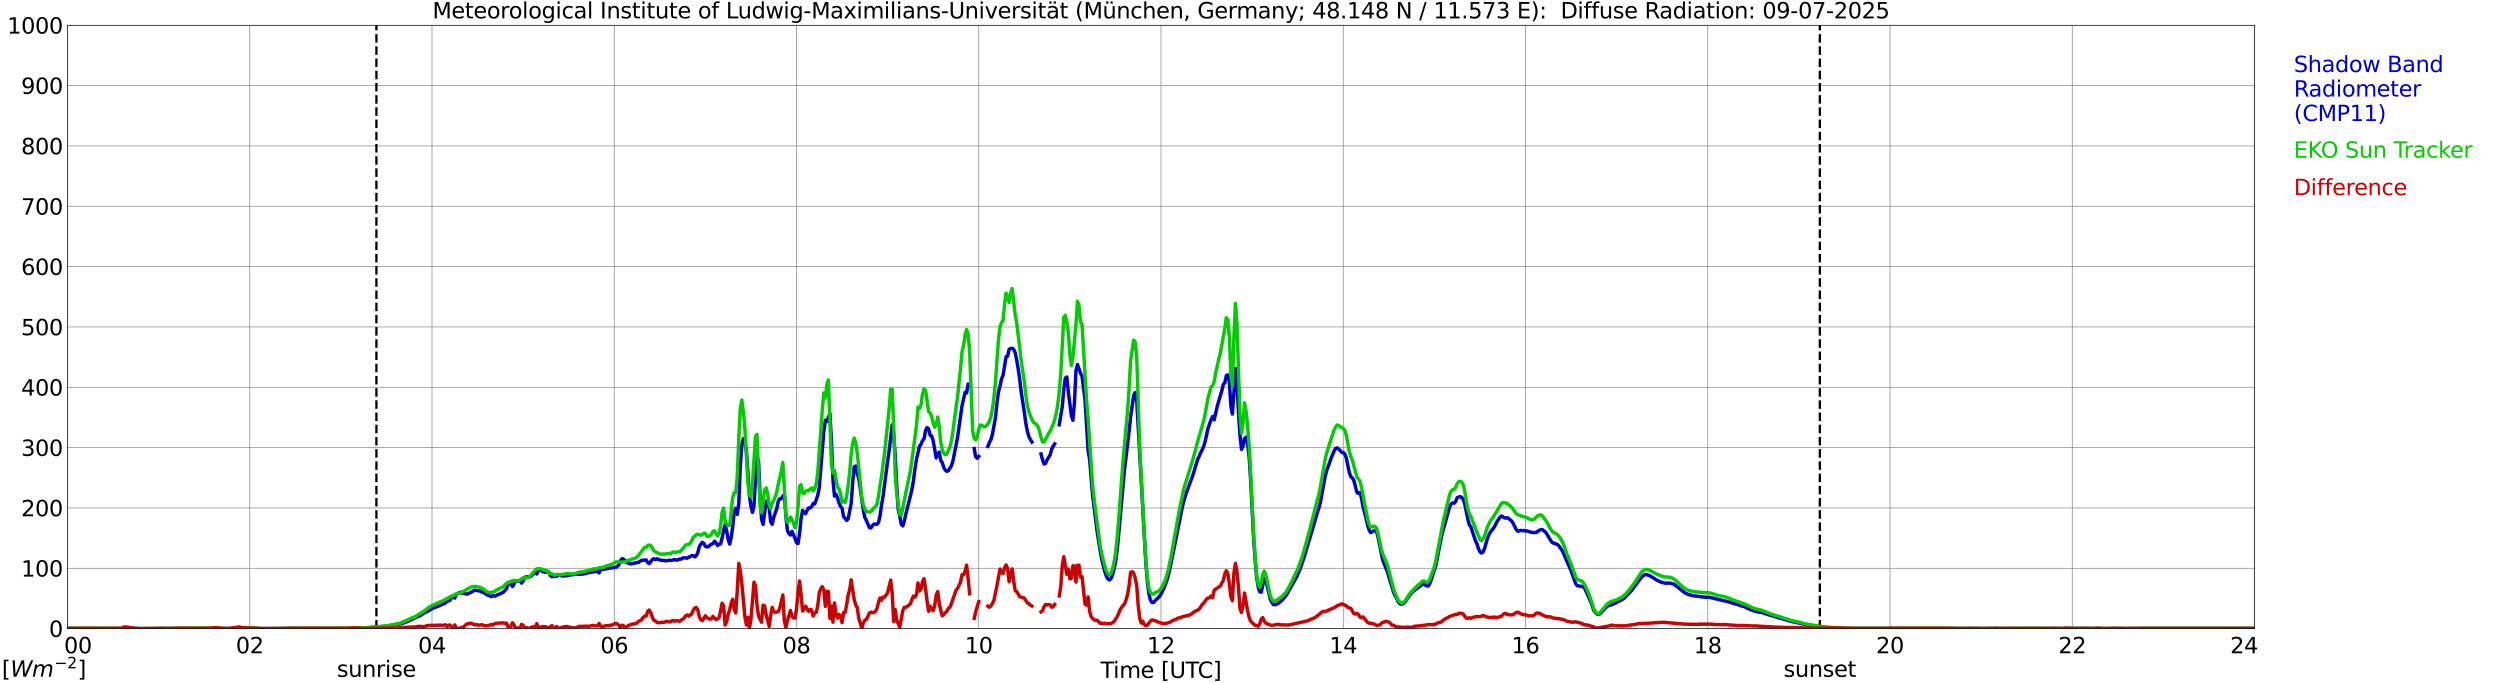 <?xml version="1.0" encoding="utf-8" standalone="no"?>
<!DOCTYPE svg PUBLIC "-//W3C//DTD SVG 1.1//EN"
  "http://www.w3.org/Graphics/SVG/1.1/DTD/svg11.dtd">
<svg xmlns:xlink="http://www.w3.org/1999/xlink" width="1085.4pt" height="296.64pt" viewBox="0 0 1085.4 296.64" xmlns="http://www.w3.org/2000/svg" version="1.1">
 <defs>
  <style type="text/css">*{stroke-linejoin: round; stroke-linecap: butt}</style>
 </defs>
 <g id="figure_1">
  <g id="patch_1">
   <path d="M 0 296.64 
L 1085.4 296.64 
L 1085.4 0 
L 0 0 
z
" style="fill: #ffffff"/>
  </g>
  <g id="axes_1">
   <g id="patch_2">
    <path d="M 29.306 272.909 
L 978.814 272.909 
L 978.814 10.976 
L 29.306 10.976 
z
" style="fill: #ffffff"/>
   </g>
   <g id="patch_3">
    <path d="M 978.814 272.909 
L 978.814 272.909 
L 978.814 10.976 
L 978.814 10.976 
z
" clip-path="url(#pf71f4ef62a)" style="fill: #d3d3d3; opacity: 0.25; stroke: #d3d3d3; stroke-linejoin: miter"/>
   </g>
   <g id="matplotlib.axis_1">
    <g id="xtick_1">
     <g id="line2d_1">
      <path d="M 29.306 272.909 
L 29.306 10.976 
" clip-path="url(#pf71f4ef62a)" style="fill: none; stroke: #808080; stroke-width: 0.3; stroke-linecap: square"/>
     </g>
     <g id="line2d_2"/>
     <g id="text_1">
      <!--    00 -->
      <g transform="translate(18.733 283.627) scale(0.095 -0.095)">
       <defs>
        <path id="DejaVuSans-20" transform="scale(0.016)"/>
        <path id="DejaVuSans-30" d="M 2034 4250 
Q 1547 4250 1301 3770 
Q 1056 3291 1056 2328 
Q 1056 1369 1301 889 
Q 1547 409 2034 409 
Q 2525 409 2770 889 
Q 3016 1369 3016 2328 
Q 3016 3291 2770 3770 
Q 2525 4250 2034 4250 
z
M 2034 4750 
Q 2819 4750 3233 4129 
Q 3647 3509 3647 2328 
Q 3647 1150 3233 529 
Q 2819 -91 2034 -91 
Q 1250 -91 836 529 
Q 422 1150 422 2328 
Q 422 3509 836 4129 
Q 1250 4750 2034 4750 
z
" transform="scale(0.016)"/>
       </defs>
       <use xlink:href="#DejaVuSans-20"/>
       <use xlink:href="#DejaVuSans-20" transform="translate(31.787 0)"/>
       <use xlink:href="#DejaVuSans-20" transform="translate(63.574 0)"/>
       <use xlink:href="#DejaVuSans-30" transform="translate(95.361 0)"/>
       <use xlink:href="#DejaVuSans-30" transform="translate(158.984 0)"/>
      </g>
     </g>
    </g>
    <g id="xtick_2">
     <g id="line2d_3">
      <path d="M 108.431 272.909 
L 108.431 10.976 
" clip-path="url(#pf71f4ef62a)" style="fill: none; stroke: #808080; stroke-width: 0.3; stroke-linecap: square"/>
     </g>
     <g id="line2d_4"/>
     <g id="text_2">
      <!-- 02 -->
      <g transform="translate(102.387 283.627) scale(0.095 -0.095)">
       <defs>
        <path id="DejaVuSans-32" d="M 1228 531 
L 3431 531 
L 3431 0 
L 469 0 
L 469 531 
Q 828 903 1448 1529 
Q 2069 2156 2228 2338 
Q 2531 2678 2651 2914 
Q 2772 3150 2772 3378 
Q 2772 3750 2511 3984 
Q 2250 4219 1831 4219 
Q 1534 4219 1204 4116 
Q 875 4013 500 3803 
L 500 4441 
Q 881 4594 1212 4672 
Q 1544 4750 1819 4750 
Q 2544 4750 2975 4387 
Q 3406 4025 3406 3419 
Q 3406 3131 3298 2873 
Q 3191 2616 2906 2266 
Q 2828 2175 2409 1742 
Q 1991 1309 1228 531 
z
" transform="scale(0.016)"/>
       </defs>
       <use xlink:href="#DejaVuSans-30"/>
       <use xlink:href="#DejaVuSans-32" transform="translate(63.623 0)"/>
      </g>
     </g>
    </g>
    <g id="xtick_3">
     <g id="line2d_5">
      <path d="M 187.557 272.909 
L 187.557 10.976 
" clip-path="url(#pf71f4ef62a)" style="fill: none; stroke: #808080; stroke-width: 0.3; stroke-linecap: square"/>
     </g>
     <g id="line2d_6"/>
     <g id="text_3">
      <!-- 04 -->
      <g transform="translate(181.513 283.627) scale(0.095 -0.095)">
       <defs>
        <path id="DejaVuSans-34" d="M 2419 4116 
L 825 1625 
L 2419 1625 
L 2419 4116 
z
M 2253 4666 
L 3047 4666 
L 3047 1625 
L 3713 1625 
L 3713 1100 
L 3047 1100 
L 3047 0 
L 2419 0 
L 2419 1100 
L 313 1100 
L 313 1709 
L 2253 4666 
z
" transform="scale(0.016)"/>
       </defs>
       <use xlink:href="#DejaVuSans-30"/>
       <use xlink:href="#DejaVuSans-34" transform="translate(63.623 0)"/>
      </g>
     </g>
    </g>
    <g id="xtick_4">
     <g id="line2d_7">
      <path d="M 266.683 272.909 
L 266.683 10.976 
" clip-path="url(#pf71f4ef62a)" style="fill: none; stroke: #808080; stroke-width: 0.3; stroke-linecap: square"/>
     </g>
     <g id="line2d_8"/>
     <g id="text_4">
      <!-- 06 -->
      <g transform="translate(260.638 283.627) scale(0.095 -0.095)">
       <defs>
        <path id="DejaVuSans-36" d="M 2113 2584 
Q 1688 2584 1439 2293 
Q 1191 2003 1191 1497 
Q 1191 994 1439 701 
Q 1688 409 2113 409 
Q 2538 409 2786 701 
Q 3034 994 3034 1497 
Q 3034 2003 2786 2293 
Q 2538 2584 2113 2584 
z
M 3366 4563 
L 3366 3988 
Q 3128 4100 2886 4159 
Q 2644 4219 2406 4219 
Q 1781 4219 1451 3797 
Q 1122 3375 1075 2522 
Q 1259 2794 1537 2939 
Q 1816 3084 2150 3084 
Q 2853 3084 3261 2657 
Q 3669 2231 3669 1497 
Q 3669 778 3244 343 
Q 2819 -91 2113 -91 
Q 1303 -91 875 529 
Q 447 1150 447 2328 
Q 447 3434 972 4092 
Q 1497 4750 2381 4750 
Q 2619 4750 2861 4703 
Q 3103 4656 3366 4563 
z
" transform="scale(0.016)"/>
       </defs>
       <use xlink:href="#DejaVuSans-30"/>
       <use xlink:href="#DejaVuSans-36" transform="translate(63.623 0)"/>
      </g>
     </g>
    </g>
    <g id="xtick_5">
     <g id="line2d_9">
      <path d="M 345.808 272.909 
L 345.808 10.976 
" clip-path="url(#pf71f4ef62a)" style="fill: none; stroke: #808080; stroke-width: 0.3; stroke-linecap: square"/>
     </g>
     <g id="line2d_10"/>
     <g id="text_5">
      <!-- 08 -->
      <g transform="translate(339.764 283.627) scale(0.095 -0.095)">
       <defs>
        <path id="DejaVuSans-38" d="M 2034 2216 
Q 1584 2216 1326 1975 
Q 1069 1734 1069 1313 
Q 1069 891 1326 650 
Q 1584 409 2034 409 
Q 2484 409 2743 651 
Q 3003 894 3003 1313 
Q 3003 1734 2745 1975 
Q 2488 2216 2034 2216 
z
M 1403 2484 
Q 997 2584 770 2862 
Q 544 3141 544 3541 
Q 544 4100 942 4425 
Q 1341 4750 2034 4750 
Q 2731 4750 3128 4425 
Q 3525 4100 3525 3541 
Q 3525 3141 3298 2862 
Q 3072 2584 2669 2484 
Q 3125 2378 3379 2068 
Q 3634 1759 3634 1313 
Q 3634 634 3220 271 
Q 2806 -91 2034 -91 
Q 1263 -91 848 271 
Q 434 634 434 1313 
Q 434 1759 690 2068 
Q 947 2378 1403 2484 
z
M 1172 3481 
Q 1172 3119 1398 2916 
Q 1625 2713 2034 2713 
Q 2441 2713 2670 2916 
Q 2900 3119 2900 3481 
Q 2900 3844 2670 4047 
Q 2441 4250 2034 4250 
Q 1625 4250 1398 4047 
Q 1172 3844 1172 3481 
z
" transform="scale(0.016)"/>
       </defs>
       <use xlink:href="#DejaVuSans-30"/>
       <use xlink:href="#DejaVuSans-38" transform="translate(63.623 0)"/>
      </g>
     </g>
    </g>
    <g id="xtick_6">
     <g id="line2d_11">
      <path d="M 424.934 272.909 
L 424.934 10.976 
" clip-path="url(#pf71f4ef62a)" style="fill: none; stroke: #808080; stroke-width: 0.3; stroke-linecap: square"/>
     </g>
     <g id="line2d_12"/>
     <g id="text_6">
      <!-- 10 -->
      <g transform="translate(418.89 283.627) scale(0.095 -0.095)">
       <defs>
        <path id="DejaVuSans-31" d="M 794 531 
L 1825 531 
L 1825 4091 
L 703 3866 
L 703 4441 
L 1819 4666 
L 2450 4666 
L 2450 531 
L 3481 531 
L 3481 0 
L 794 0 
L 794 531 
z
" transform="scale(0.016)"/>
       </defs>
       <use xlink:href="#DejaVuSans-31"/>
       <use xlink:href="#DejaVuSans-30" transform="translate(63.623 0)"/>
      </g>
     </g>
    </g>
    <g id="xtick_7">
     <g id="line2d_13">
      <path d="M 504.06 272.909 
L 504.06 10.976 
" clip-path="url(#pf71f4ef62a)" style="fill: none; stroke: #808080; stroke-width: 0.3; stroke-linecap: square"/>
     </g>
     <g id="line2d_14"/>
     <g id="text_7">
      <!-- 12 -->
      <g transform="translate(498.015 283.627) scale(0.095 -0.095)">
       <use xlink:href="#DejaVuSans-31"/>
       <use xlink:href="#DejaVuSans-32" transform="translate(63.623 0)"/>
      </g>
     </g>
    </g>
    <g id="xtick_8">
     <g id="line2d_15">
      <path d="M 583.185 272.909 
L 583.185 10.976 
" clip-path="url(#pf71f4ef62a)" style="fill: none; stroke: #808080; stroke-width: 0.3; stroke-linecap: square"/>
     </g>
     <g id="line2d_16"/>
     <g id="text_8">
      <!-- 14 -->
      <g transform="translate(577.141 283.627) scale(0.095 -0.095)">
       <use xlink:href="#DejaVuSans-31"/>
       <use xlink:href="#DejaVuSans-34" transform="translate(63.623 0)"/>
      </g>
     </g>
    </g>
    <g id="xtick_9">
     <g id="line2d_17">
      <path d="M 662.311 272.909 
L 662.311 10.976 
" clip-path="url(#pf71f4ef62a)" style="fill: none; stroke: #808080; stroke-width: 0.3; stroke-linecap: square"/>
     </g>
     <g id="line2d_18"/>
     <g id="text_9">
      <!-- 16 -->
      <g transform="translate(656.267 283.627) scale(0.095 -0.095)">
       <use xlink:href="#DejaVuSans-31"/>
       <use xlink:href="#DejaVuSans-36" transform="translate(63.623 0)"/>
      </g>
     </g>
    </g>
    <g id="xtick_10">
     <g id="line2d_19">
      <path d="M 741.437 272.909 
L 741.437 10.976 
" clip-path="url(#pf71f4ef62a)" style="fill: none; stroke: #808080; stroke-width: 0.3; stroke-linecap: square"/>
     </g>
     <g id="line2d_20"/>
     <g id="text_10">
      <!-- 18 -->
      <g transform="translate(735.392 283.627) scale(0.095 -0.095)">
       <use xlink:href="#DejaVuSans-31"/>
       <use xlink:href="#DejaVuSans-38" transform="translate(63.623 0)"/>
      </g>
     </g>
    </g>
    <g id="xtick_11">
     <g id="line2d_21">
      <path d="M 820.562 272.909 
L 820.562 10.976 
" clip-path="url(#pf71f4ef62a)" style="fill: none; stroke: #808080; stroke-width: 0.3; stroke-linecap: square"/>
     </g>
     <g id="line2d_22"/>
     <g id="text_11">
      <!-- 20 -->
      <g transform="translate(814.518 283.627) scale(0.095 -0.095)">
       <use xlink:href="#DejaVuSans-32"/>
       <use xlink:href="#DejaVuSans-30" transform="translate(63.623 0)"/>
      </g>
     </g>
    </g>
    <g id="xtick_12">
     <g id="line2d_23">
      <path d="M 899.688 272.909 
L 899.688 10.976 
" clip-path="url(#pf71f4ef62a)" style="fill: none; stroke: #808080; stroke-width: 0.3; stroke-linecap: square"/>
     </g>
     <g id="line2d_24"/>
     <g id="text_12">
      <!-- 22 -->
      <g transform="translate(893.644 283.627) scale(0.095 -0.095)">
       <use xlink:href="#DejaVuSans-32"/>
       <use xlink:href="#DejaVuSans-32" transform="translate(63.623 0)"/>
      </g>
     </g>
    </g>
    <g id="xtick_13">
     <g id="line2d_25">
      <path d="M 978.814 272.909 
L 978.814 10.976 
" clip-path="url(#pf71f4ef62a)" style="fill: none; stroke: #808080; stroke-width: 0.3; stroke-linecap: square"/>
     </g>
     <g id="line2d_26"/>
     <g id="text_13">
      <!-- 24    -->
      <g transform="translate(968.241 283.627) scale(0.095 -0.095)">
       <use xlink:href="#DejaVuSans-32"/>
       <use xlink:href="#DejaVuSans-34" transform="translate(63.623 0)"/>
       <use xlink:href="#DejaVuSans-20" transform="translate(127.246 0)"/>
       <use xlink:href="#DejaVuSans-20" transform="translate(159.033 0)"/>
       <use xlink:href="#DejaVuSans-20" transform="translate(190.82 0)"/>
      </g>
     </g>
    </g>
    <g id="text_14">
     <!-- Time [UTC] -->
     <g transform="translate(477.806 294.322) scale(0.095 -0.095)">
      <defs>
       <path id="DejaVuSans-54" d="M -19 4666 
L 3928 4666 
L 3928 4134 
L 2272 4134 
L 2272 0 
L 1638 0 
L 1638 4134 
L -19 4134 
L -19 4666 
z
" transform="scale(0.016)"/>
       <path id="DejaVuSans-69" d="M 603 3500 
L 1178 3500 
L 1178 0 
L 603 0 
L 603 3500 
z
M 603 4863 
L 1178 4863 
L 1178 4134 
L 603 4134 
L 603 4863 
z
" transform="scale(0.016)"/>
       <path id="DejaVuSans-6d" d="M 3328 2828 
Q 3544 3216 3844 3400 
Q 4144 3584 4550 3584 
Q 5097 3584 5394 3201 
Q 5691 2819 5691 2113 
L 5691 0 
L 5113 0 
L 5113 2094 
Q 5113 2597 4934 2840 
Q 4756 3084 4391 3084 
Q 3944 3084 3684 2787 
Q 3425 2491 3425 1978 
L 3425 0 
L 2847 0 
L 2847 2094 
Q 2847 2600 2669 2842 
Q 2491 3084 2119 3084 
Q 1678 3084 1418 2786 
Q 1159 2488 1159 1978 
L 1159 0 
L 581 0 
L 581 3500 
L 1159 3500 
L 1159 2956 
Q 1356 3278 1631 3431 
Q 1906 3584 2284 3584 
Q 2666 3584 2933 3390 
Q 3200 3197 3328 2828 
z
" transform="scale(0.016)"/>
       <path id="DejaVuSans-65" d="M 3597 1894 
L 3597 1613 
L 953 1613 
Q 991 1019 1311 708 
Q 1631 397 2203 397 
Q 2534 397 2845 478 
Q 3156 559 3463 722 
L 3463 178 
Q 3153 47 2828 -22 
Q 2503 -91 2169 -91 
Q 1331 -91 842 396 
Q 353 884 353 1716 
Q 353 2575 817 3079 
Q 1281 3584 2069 3584 
Q 2775 3584 3186 3129 
Q 3597 2675 3597 1894 
z
M 3022 2063 
Q 3016 2534 2758 2815 
Q 2500 3097 2075 3097 
Q 1594 3097 1305 2825 
Q 1016 2553 972 2059 
L 3022 2063 
z
" transform="scale(0.016)"/>
       <path id="DejaVuSans-5b" d="M 550 4863 
L 1875 4863 
L 1875 4416 
L 1125 4416 
L 1125 -397 
L 1875 -397 
L 1875 -844 
L 550 -844 
L 550 4863 
z
" transform="scale(0.016)"/>
       <path id="DejaVuSans-55" d="M 556 4666 
L 1191 4666 
L 1191 1831 
Q 1191 1081 1462 751 
Q 1734 422 2344 422 
Q 2950 422 3222 751 
Q 3494 1081 3494 1831 
L 3494 4666 
L 4128 4666 
L 4128 1753 
Q 4128 841 3676 375 
Q 3225 -91 2344 -91 
Q 1459 -91 1007 375 
Q 556 841 556 1753 
L 556 4666 
z
" transform="scale(0.016)"/>
       <path id="DejaVuSans-43" d="M 4122 4306 
L 4122 3641 
Q 3803 3938 3442 4084 
Q 3081 4231 2675 4231 
Q 1875 4231 1450 3742 
Q 1025 3253 1025 2328 
Q 1025 1406 1450 917 
Q 1875 428 2675 428 
Q 3081 428 3442 575 
Q 3803 722 4122 1019 
L 4122 359 
Q 3791 134 3420 21 
Q 3050 -91 2638 -91 
Q 1578 -91 968 557 
Q 359 1206 359 2328 
Q 359 3453 968 4101 
Q 1578 4750 2638 4750 
Q 3056 4750 3426 4639 
Q 3797 4528 4122 4306 
z
" transform="scale(0.016)"/>
       <path id="DejaVuSans-5d" d="M 1947 4863 
L 1947 -844 
L 622 -844 
L 622 -397 
L 1369 -397 
L 1369 4416 
L 622 4416 
L 622 4863 
L 1947 4863 
z
" transform="scale(0.016)"/>
      </defs>
      <use xlink:href="#DejaVuSans-54"/>
      <use xlink:href="#DejaVuSans-69" transform="translate(57.959 0)"/>
      <use xlink:href="#DejaVuSans-6d" transform="translate(85.742 0)"/>
      <use xlink:href="#DejaVuSans-65" transform="translate(183.154 0)"/>
      <use xlink:href="#DejaVuSans-20" transform="translate(244.678 0)"/>
      <use xlink:href="#DejaVuSans-5b" transform="translate(276.465 0)"/>
      <use xlink:href="#DejaVuSans-55" transform="translate(315.479 0)"/>
      <use xlink:href="#DejaVuSans-54" transform="translate(388.672 0)"/>
      <use xlink:href="#DejaVuSans-43" transform="translate(443.881 0)"/>
      <use xlink:href="#DejaVuSans-5d" transform="translate(513.705 0)"/>
     </g>
    </g>
   </g>
   <g id="matplotlib.axis_2">
    <g id="ytick_1">
     <g id="line2d_27">
      <path d="M 29.306 272.909 
L 978.814 272.909 
" clip-path="url(#pf71f4ef62a)" style="fill: none; stroke: #808080; stroke-width: 0.3; stroke-linecap: square"/>
     </g>
     <g id="line2d_28"/>
     <g id="text_15">
      <!-- 0 -->
      <g transform="translate(21.261 276.518) scale(0.095 -0.095)">
       <use xlink:href="#DejaVuSans-30"/>
      </g>
     </g>
    </g>
    <g id="ytick_2">
     <g id="line2d_29">
      <path d="M 29.306 246.715 
L 978.814 246.715 
" clip-path="url(#pf71f4ef62a)" style="fill: none; stroke: #808080; stroke-width: 0.3; stroke-linecap: square"/>
     </g>
     <g id="line2d_30"/>
     <g id="text_16">
      <!-- 100 -->
      <g transform="translate(9.173 250.325) scale(0.095 -0.095)">
       <use xlink:href="#DejaVuSans-31"/>
       <use xlink:href="#DejaVuSans-30" transform="translate(63.623 0)"/>
       <use xlink:href="#DejaVuSans-30" transform="translate(127.246 0)"/>
      </g>
     </g>
    </g>
    <g id="ytick_3">
     <g id="line2d_31">
      <path d="M 29.306 220.522 
L 978.814 220.522 
" clip-path="url(#pf71f4ef62a)" style="fill: none; stroke: #808080; stroke-width: 0.3; stroke-linecap: square"/>
     </g>
     <g id="line2d_32"/>
     <g id="text_17">
      <!-- 200 -->
      <g transform="translate(9.173 224.131) scale(0.095 -0.095)">
       <use xlink:href="#DejaVuSans-32"/>
       <use xlink:href="#DejaVuSans-30" transform="translate(63.623 0)"/>
       <use xlink:href="#DejaVuSans-30" transform="translate(127.246 0)"/>
      </g>
     </g>
    </g>
    <g id="ytick_4">
     <g id="line2d_33">
      <path d="M 29.306 194.329 
L 978.814 194.329 
" clip-path="url(#pf71f4ef62a)" style="fill: none; stroke: #808080; stroke-width: 0.3; stroke-linecap: square"/>
     </g>
     <g id="line2d_34"/>
     <g id="text_18">
      <!-- 300 -->
      <g transform="translate(9.173 197.938) scale(0.095 -0.095)">
       <defs>
        <path id="DejaVuSans-33" d="M 2597 2516 
Q 3050 2419 3304 2112 
Q 3559 1806 3559 1356 
Q 3559 666 3084 287 
Q 2609 -91 1734 -91 
Q 1441 -91 1130 -33 
Q 819 25 488 141 
L 488 750 
Q 750 597 1062 519 
Q 1375 441 1716 441 
Q 2309 441 2620 675 
Q 2931 909 2931 1356 
Q 2931 1769 2642 2001 
Q 2353 2234 1838 2234 
L 1294 2234 
L 1294 2753 
L 1863 2753 
Q 2328 2753 2575 2939 
Q 2822 3125 2822 3475 
Q 2822 3834 2567 4026 
Q 2313 4219 1838 4219 
Q 1578 4219 1281 4162 
Q 984 4106 628 3988 
L 628 4550 
Q 988 4650 1302 4700 
Q 1616 4750 1894 4750 
Q 2613 4750 3031 4423 
Q 3450 4097 3450 3541 
Q 3450 3153 3228 2886 
Q 3006 2619 2597 2516 
z
" transform="scale(0.016)"/>
       </defs>
       <use xlink:href="#DejaVuSans-33"/>
       <use xlink:href="#DejaVuSans-30" transform="translate(63.623 0)"/>
       <use xlink:href="#DejaVuSans-30" transform="translate(127.246 0)"/>
      </g>
     </g>
    </g>
    <g id="ytick_5">
     <g id="line2d_35">
      <path d="M 29.306 168.136 
L 978.814 168.136 
" clip-path="url(#pf71f4ef62a)" style="fill: none; stroke: #808080; stroke-width: 0.3; stroke-linecap: square"/>
     </g>
     <g id="line2d_36"/>
     <g id="text_19">
      <!-- 400 -->
      <g transform="translate(9.173 171.745) scale(0.095 -0.095)">
       <use xlink:href="#DejaVuSans-34"/>
       <use xlink:href="#DejaVuSans-30" transform="translate(63.623 0)"/>
       <use xlink:href="#DejaVuSans-30" transform="translate(127.246 0)"/>
      </g>
     </g>
    </g>
    <g id="ytick_6">
     <g id="line2d_37">
      <path d="M 29.306 141.942 
L 978.814 141.942 
" clip-path="url(#pf71f4ef62a)" style="fill: none; stroke: #808080; stroke-width: 0.3; stroke-linecap: square"/>
     </g>
     <g id="line2d_38"/>
     <g id="text_20">
      <!-- 500 -->
      <g transform="translate(9.173 145.551) scale(0.095 -0.095)">
       <defs>
        <path id="DejaVuSans-35" d="M 691 4666 
L 3169 4666 
L 3169 4134 
L 1269 4134 
L 1269 2991 
Q 1406 3038 1543 3061 
Q 1681 3084 1819 3084 
Q 2600 3084 3056 2656 
Q 3513 2228 3513 1497 
Q 3513 744 3044 326 
Q 2575 -91 1722 -91 
Q 1428 -91 1123 -41 
Q 819 9 494 109 
L 494 744 
Q 775 591 1075 516 
Q 1375 441 1709 441 
Q 2250 441 2565 725 
Q 2881 1009 2881 1497 
Q 2881 1984 2565 2268 
Q 2250 2553 1709 2553 
Q 1456 2553 1204 2497 
Q 953 2441 691 2322 
L 691 4666 
z
" transform="scale(0.016)"/>
       </defs>
       <use xlink:href="#DejaVuSans-35"/>
       <use xlink:href="#DejaVuSans-30" transform="translate(63.623 0)"/>
       <use xlink:href="#DejaVuSans-30" transform="translate(127.246 0)"/>
      </g>
     </g>
    </g>
    <g id="ytick_7">
     <g id="line2d_39">
      <path d="M 29.306 115.749 
L 978.814 115.749 
" clip-path="url(#pf71f4ef62a)" style="fill: none; stroke: #808080; stroke-width: 0.3; stroke-linecap: square"/>
     </g>
     <g id="line2d_40"/>
     <g id="text_21">
      <!-- 600 -->
      <g transform="translate(9.173 119.358) scale(0.095 -0.095)">
       <use xlink:href="#DejaVuSans-36"/>
       <use xlink:href="#DejaVuSans-30" transform="translate(63.623 0)"/>
       <use xlink:href="#DejaVuSans-30" transform="translate(127.246 0)"/>
      </g>
     </g>
    </g>
    <g id="ytick_8">
     <g id="line2d_41">
      <path d="M 29.306 89.556 
L 978.814 89.556 
" clip-path="url(#pf71f4ef62a)" style="fill: none; stroke: #808080; stroke-width: 0.3; stroke-linecap: square"/>
     </g>
     <g id="line2d_42"/>
     <g id="text_22">
      <!-- 700 -->
      <g transform="translate(9.173 93.165) scale(0.095 -0.095)">
       <defs>
        <path id="DejaVuSans-37" d="M 525 4666 
L 3525 4666 
L 3525 4397 
L 1831 0 
L 1172 0 
L 2766 4134 
L 525 4134 
L 525 4666 
z
" transform="scale(0.016)"/>
       </defs>
       <use xlink:href="#DejaVuSans-37"/>
       <use xlink:href="#DejaVuSans-30" transform="translate(63.623 0)"/>
       <use xlink:href="#DejaVuSans-30" transform="translate(127.246 0)"/>
      </g>
     </g>
    </g>
    <g id="ytick_9">
     <g id="line2d_43">
      <path d="M 29.306 63.362 
L 978.814 63.362 
" clip-path="url(#pf71f4ef62a)" style="fill: none; stroke: #808080; stroke-width: 0.3; stroke-linecap: square"/>
     </g>
     <g id="line2d_44"/>
     <g id="text_23">
      <!-- 800 -->
      <g transform="translate(9.173 66.972) scale(0.095 -0.095)">
       <use xlink:href="#DejaVuSans-38"/>
       <use xlink:href="#DejaVuSans-30" transform="translate(63.623 0)"/>
       <use xlink:href="#DejaVuSans-30" transform="translate(127.246 0)"/>
      </g>
     </g>
    </g>
    <g id="ytick_10">
     <g id="line2d_45">
      <path d="M 29.306 37.169 
L 978.814 37.169 
" clip-path="url(#pf71f4ef62a)" style="fill: none; stroke: #808080; stroke-width: 0.3; stroke-linecap: square"/>
     </g>
     <g id="line2d_46"/>
     <g id="text_24">
      <!-- 900 -->
      <g transform="translate(9.173 40.778) scale(0.095 -0.095)">
       <defs>
        <path id="DejaVuSans-39" d="M 703 97 
L 703 672 
Q 941 559 1184 500 
Q 1428 441 1663 441 
Q 2288 441 2617 861 
Q 2947 1281 2994 2138 
Q 2813 1869 2534 1725 
Q 2256 1581 1919 1581 
Q 1219 1581 811 2004 
Q 403 2428 403 3163 
Q 403 3881 828 4315 
Q 1253 4750 1959 4750 
Q 2769 4750 3195 4129 
Q 3622 3509 3622 2328 
Q 3622 1225 3098 567 
Q 2575 -91 1691 -91 
Q 1453 -91 1209 -44 
Q 966 3 703 97 
z
M 1959 2075 
Q 2384 2075 2632 2365 
Q 2881 2656 2881 3163 
Q 2881 3666 2632 3958 
Q 2384 4250 1959 4250 
Q 1534 4250 1286 3958 
Q 1038 3666 1038 3163 
Q 1038 2656 1286 2365 
Q 1534 2075 1959 2075 
z
" transform="scale(0.016)"/>
       </defs>
       <use xlink:href="#DejaVuSans-39"/>
       <use xlink:href="#DejaVuSans-30" transform="translate(63.623 0)"/>
       <use xlink:href="#DejaVuSans-30" transform="translate(127.246 0)"/>
      </g>
     </g>
    </g>
    <g id="ytick_11">
     <g id="line2d_47">
      <path d="M 29.306 10.976 
L 978.814 10.976 
" clip-path="url(#pf71f4ef62a)" style="fill: none; stroke: #808080; stroke-width: 0.3; stroke-linecap: square"/>
     </g>
     <g id="line2d_48"/>
     <g id="text_25">
      <!-- 1000 -->
      <g transform="translate(3.128 14.585) scale(0.095 -0.095)">
       <use xlink:href="#DejaVuSans-31"/>
       <use xlink:href="#DejaVuSans-30" transform="translate(63.623 0)"/>
       <use xlink:href="#DejaVuSans-30" transform="translate(127.246 0)"/>
       <use xlink:href="#DejaVuSans-30" transform="translate(190.869 0)"/>
      </g>
     </g>
    </g>
   </g>
   <g id="line2d_49">
    <path d="M 163.424 272.909 
L 163.424 10.976 
" clip-path="url(#pf71f4ef62a)" style="fill: none; stroke-dasharray: 3.7,1.6; stroke-dashoffset: 0; stroke: #000000"/>
   </g>
   <g id="line2d_50">
    <path d="M 790.099 272.909 
L 790.099 10.976 
" clip-path="url(#pf71f4ef62a)" style="fill: none; stroke-dasharray: 3.7,1.6; stroke-dashoffset: 0; stroke: #000000"/>
   </g>
   <g id="line2d_51">
    <path d="M 29.306 272.909 
L 155.907 272.909 
L 156.566 272.652 
L 159.204 272.6 
L 160.523 272.5 
L 167.776 271.845 
L 174.37 270.787 
L 175.029 270.585 
L 175.688 270.232 
L 176.348 270.083 
L 177.666 269.477 
L 182.941 267.01 
L 183.601 266.455 
L 184.92 265.7 
L 185.579 265.449 
L 187.557 264.239 
L 190.854 262.929 
L 192.173 262.324 
L 193.492 261.771 
L 194.151 260.611 
L 194.81 260.915 
L 195.47 260.561 
L 196.129 259.152 
L 196.788 259.05 
L 197.448 259.655 
L 198.107 257.992 
L 199.426 257.287 
L 200.085 257.135 
L 200.745 257.641 
L 201.404 257.489 
L 202.063 257.842 
L 202.723 257.942 
L 204.042 257.389 
L 205.36 256.682 
L 206.02 256.179 
L 208.657 256.682 
L 209.317 257.085 
L 209.976 257.237 
L 210.635 257.591 
L 211.295 258.193 
L 213.273 259 
L 213.932 258.547 
L 214.592 258.848 
L 215.251 258.647 
L 215.91 258.246 
L 216.57 258.094 
L 218.548 257.085 
L 219.867 255.676 
L 220.526 253.712 
L 221.186 253.51 
L 221.845 253.51 
L 222.504 254.618 
L 223.164 253.61 
L 223.823 252.098 
L 224.482 252.352 
L 225.801 252.098 
L 226.461 253.156 
L 227.12 252.3 
L 227.779 250.689 
L 228.439 250.438 
L 229.757 250.537 
L 230.417 250.236 
L 231.076 249.733 
L 232.395 248.271 
L 233.054 249.178 
L 233.714 247.465 
L 234.373 247.365 
L 235.692 248.222 
L 236.351 248.423 
L 237.011 248.423 
L 237.67 248.169 
L 238.329 248.371 
L 238.989 249.984 
L 239.648 250.388 
L 240.308 249.783 
L 240.967 250.286 
L 241.626 250.236 
L 242.286 249.832 
L 242.945 249.581 
L 243.604 249.984 
L 244.264 250.084 
L 246.242 249.932 
L 246.901 249.733 
L 248.22 249.531 
L 250.858 249.227 
L 251.517 249.379 
L 253.495 249.178 
L 255.473 248.622 
L 259.43 248.02 
L 260.089 248.725 
L 260.748 247.415 
L 262.726 247.061 
L 264.705 246.658 
L 266.023 246.459 
L 267.342 246.307 
L 268.002 245.903 
L 268.661 245.298 
L 269.32 243.536 
L 269.98 242.629 
L 270.639 242.679 
L 271.298 243.334 
L 271.958 244.19 
L 273.277 244.746 
L 273.936 244.796 
L 277.233 244.141 
L 277.892 243.638 
L 278.552 243.284 
L 280.53 243.082 
L 281.189 244.24 
L 281.849 244.693 
L 283.167 242.983 
L 283.827 242.58 
L 284.486 242.931 
L 285.145 242.629 
L 287.124 243.284 
L 288.442 243.334 
L 289.102 243.486 
L 289.761 243.436 
L 290.42 243.234 
L 291.739 243.334 
L 292.399 243.033 
L 293.058 242.983 
L 293.717 243.234 
L 295.036 242.729 
L 295.696 242.781 
L 296.355 242.276 
L 297.014 242.176 
L 298.333 242.328 
L 298.992 241.875 
L 299.652 241.673 
L 300.311 241.22 
L 300.971 241.22 
L 301.63 241.773 
L 302.289 241.27 
L 302.949 240.01 
L 303.608 237.341 
L 304.267 236.233 
L 304.927 235.476 
L 305.586 235.929 
L 306.246 237.189 
L 306.905 237.49 
L 307.564 237.341 
L 308.224 236.686 
L 308.883 236.233 
L 309.543 236.031 
L 310.202 234.973 
L 310.861 235.678 
L 311.521 236.835 
L 312.18 236.332 
L 312.839 236.181 
L 313.499 233.561 
L 314.158 230.389 
L 314.818 227.77 
L 315.477 230.439 
L 316.136 234.166 
L 316.796 236.233 
L 317.455 233.362 
L 318.114 228.676 
L 318.774 222.178 
L 319.433 220.666 
L 320.093 223.286 
L 320.752 218.602 
L 321.411 202.231 
L 322.071 193.163 
L 322.73 190.444 
L 323.39 191.4 
L 324.049 195.683 
L 325.368 215.077 
L 326.027 219.81 
L 326.686 222.481 
L 327.346 219.611 
L 328.005 208.023 
L 328.665 198.706 
L 329.324 200.165 
L 329.983 215.328 
L 330.643 225.402 
L 331.302 227.72 
L 332.621 217.845 
L 333.28 217.392 
L 333.94 220.365 
L 334.599 226.51 
L 335.258 227.618 
L 335.918 224.595 
L 337.236 220.868 
L 337.896 217.594 
L 338.555 216.536 
L 339.215 216.536 
L 339.874 215.378 
L 340.533 214.773 
L 341.193 223.791 
L 341.852 230.287 
L 342.512 231.649 
L 343.171 232.304 
L 343.83 230.69 
L 345.149 233.663 
L 345.808 235.578 
L 346.468 235.981 
L 347.127 231.749 
L 347.787 225.2 
L 348.446 221.625 
L 349.105 222.581 
L 349.765 222.984 
L 350.424 221.575 
L 351.083 220.517 
L 351.743 220.567 
L 352.402 219.962 
L 353.062 218.552 
L 353.721 218.804 
L 355.04 215.077 
L 355.699 211.499 
L 357.677 187.27 
L 358.337 182.484 
L 358.996 182.99 
L 360.315 179.464 
L 360.974 191.4 
L 361.634 208.224 
L 362.293 215.378 
L 362.952 214.571 
L 363.612 216.082 
L 364.271 218.401 
L 364.93 219.862 
L 365.59 220.616 
L 366.249 224.344 
L 366.909 225.048 
L 367.568 225.957 
L 368.227 225.302 
L 369.546 218.602 
L 370.206 209.332 
L 370.865 202.685 
L 371.524 202.331 
L 372.184 205.605 
L 372.843 207.722 
L 374.821 221.473 
L 375.481 224.697 
L 376.14 225.957 
L 377.459 229.08 
L 378.118 229.231 
L 378.777 228.273 
L 379.437 227.518 
L 380.756 227.618 
L 381.415 226.814 
L 382.074 223.94 
L 382.734 219.207 
L 383.393 215.48 
L 385.371 200.217 
L 386.031 195.733 
L 387.349 184.449 
L 388.009 188.43 
L 388.668 197.899 
L 389.328 210.794 
L 389.987 221.271 
L 390.646 224.092 
L 391.306 227.668 
L 391.965 228.323 
L 392.624 226.209 
L 393.284 223.084 
L 395.262 215.278 
L 395.921 212.507 
L 396.581 208.678 
L 397.24 203.541 
L 397.899 199.41 
L 399.218 193.719 
L 399.878 192.912 
L 400.537 191.301 
L 401.196 190.494 
L 401.856 186.817 
L 402.515 185.659 
L 403.175 186.214 
L 403.834 188.983 
L 404.493 189.287 
L 405.153 191.4 
L 406.471 198.805 
L 407.131 197.145 
L 407.79 196.288 
L 408.45 199.966 
L 409.109 200.872 
L 409.768 203.088 
L 410.428 204.094 
L 411.087 204.649 
L 411.746 204.348 
L 413.065 202.281 
L 413.725 200.115 
L 415.703 190.143 
L 417.681 176.138 
L 419 170.346 
L 419.659 170.598 
L 420.318 166.718 
L 420.978 167.575 
M 422.956 194.727 
L 423.615 198.352 
L 424.275 198.957 
L 424.934 198.15 
M 428.89 193.818 
L 429.55 192.108 
L 430.209 190.898 
L 430.869 188.48 
L 432.187 181.376 
L 432.847 175.03 
L 433.506 170.095 
L 434.165 167.677 
L 434.825 164.503 
L 435.484 162.991 
L 436.803 154.882 
L 437.462 154.63 
L 438.122 151.657 
L 438.781 151.306 
L 439.44 151.204 
L 440.1 151.657 
L 440.759 153.119 
L 441.419 156.343 
L 442.078 160.272 
L 442.737 164.906 
L 443.397 170.498 
L 444.716 178.909 
L 445.375 183.846 
L 446.034 187.17 
L 446.694 189.538 
L 447.353 190.848 
L 448.012 191.906 
M 451.969 197.092 
L 452.628 199.612 
L 453.287 201.474 
L 453.947 201.173 
L 454.606 199.612 
L 455.925 197.545 
L 456.584 195.078 
L 457.244 193.768 
L 457.903 192.71 
M 459.881 184.399 
L 461.2 176.541 
L 461.859 168.934 
L 462.519 164.149 
L 463.178 163.696 
L 463.838 170.244 
L 465.156 180.52 
L 465.816 182.484 
L 466.475 174.93 
L 467.134 161.129 
L 467.794 158.255 
L 469.113 162.035 
L 469.772 163.345 
L 471.091 173.822 
L 472.409 195.581 
L 473.069 199.41 
L 474.388 215.328 
L 476.366 230.994 
L 477.685 239.355 
L 478.344 242.983 
L 479.663 248.169 
L 480.322 250.084 
L 480.981 251.294 
L 481.641 251.797 
L 482.3 251.242 
L 482.96 249.783 
L 483.619 247.465 
L 484.278 244.342 
L 484.938 239.507 
L 485.597 233.108 
L 488.235 203.743 
L 490.213 187.27 
L 490.872 180.923 
L 492.191 171.755 
L 492.85 170.446 
L 493.51 173.72 
L 497.466 244.19 
L 498.125 252.2 
L 498.785 257.591 
L 499.444 260.512 
L 500.103 261.52 
L 500.763 261.619 
L 502.082 260.21 
L 502.741 259.655 
L 503.4 258.901 
L 504.06 257.892 
L 505.379 255.323 
L 506.697 251.747 
L 507.357 249.379 
L 508.675 243.334 
L 513.291 220.265 
L 513.95 217.494 
L 515.269 213.413 
L 517.907 206.26 
L 519.226 201.93 
L 519.885 199.712 
L 521.204 196.692 
L 521.863 195.432 
L 522.522 193.92 
L 523.182 191.854 
L 524.501 185.91 
L 525.819 182.133 
L 526.479 180.824 
L 527.138 182.285 
L 528.457 176.491 
L 529.776 171.907 
L 530.435 169.741 
L 531.094 166.87 
L 531.754 166.265 
L 532.413 163.093 
L 533.073 162.74 
L 533.732 165.762 
L 534.391 176.24 
L 535.051 179.765 
L 535.71 170.697 
L 536.369 160.021 
L 537.029 165.409 
L 537.688 179.061 
L 538.348 188.883 
L 539.007 195.078 
L 539.666 193.719 
L 540.326 190.342 
L 540.985 189.79 
L 541.644 192.508 
L 542.304 198.101 
L 542.963 208.125 
L 544.282 233.965 
L 544.941 243.284 
L 545.601 250.841 
L 546.26 254.77 
L 546.919 256.986 
L 547.579 257.085 
L 548.898 251.092 
L 549.557 251.797 
L 551.535 260.31 
L 552.195 261.57 
L 552.854 262.476 
L 553.513 262.576 
L 554.832 262.073 
L 556.81 260.409 
L 558.129 258.848 
L 558.788 257.892 
L 562.745 250.841 
L 563.404 249.531 
L 564.723 246.307 
L 566.042 242.378 
L 569.338 231.447 
L 571.976 222.379 
L 572.635 220.415 
L 573.295 217.898 
L 575.273 207.116 
L 575.932 204.497 
L 577.91 198.957 
L 579.229 195.783 
L 579.889 194.727 
L 580.548 194.473 
L 581.207 194.926 
L 582.526 196.388 
L 583.185 196.49 
L 583.845 197.092 
L 584.504 198.805 
L 585.823 205.152 
L 586.482 207.017 
L 587.142 207.47 
L 587.801 208.678 
L 589.12 213.817 
L 589.779 214.22 
L 590.439 213.767 
L 591.098 216.234 
L 591.757 219.962 
L 593.076 224.949 
L 593.736 227.869 
L 594.395 230.036 
L 595.054 231.196 
L 595.714 230.942 
L 596.373 230.541 
L 597.032 230.287 
L 597.692 230.892 
L 598.351 233.462 
L 600.329 243.234 
L 602.307 248.119 
L 604.945 256.936 
L 605.604 258.445 
L 606.264 259.555 
L 606.923 260.965 
L 607.582 261.921 
L 608.242 262.324 
L 608.901 262.274 
L 609.561 261.871 
L 610.22 261.117 
L 612.198 258.094 
L 612.858 257.389 
L 614.176 256.331 
L 614.836 255.726 
L 616.154 254.82 
L 617.473 253.662 
L 618.133 253.56 
L 619.451 254.416 
L 620.111 254.416 
L 620.77 253.308 
L 621.429 251.595 
L 623.408 245.401 
L 624.726 238.601 
L 626.045 232.052 
L 629.342 220.114 
L 630.001 218.804 
L 630.661 218.351 
L 631.32 218.45 
L 631.98 217.746 
L 632.639 216.082 
L 633.298 215.781 
L 633.958 215.629 
L 634.617 215.933 
L 635.276 216.737 
L 635.936 218.754 
L 637.255 225.352 
L 637.914 227.82 
L 638.573 228.676 
L 640.552 234.722 
L 641.211 236.081 
L 641.87 238.145 
L 642.53 239.557 
L 643.189 240.11 
L 643.848 239.709 
L 644.508 238.145 
L 645.827 233.614 
L 646.486 232.052 
L 647.145 230.892 
L 648.464 229.281 
L 649.123 228.123 
L 649.783 226.712 
L 651.102 224.747 
L 651.761 224.043 
L 652.42 224.244 
L 653.08 224.797 
L 653.739 224.949 
L 654.399 224.747 
L 655.058 225.151 
L 656.377 226.308 
L 657.036 227.366 
L 658.355 230.036 
L 659.014 230.641 
L 660.333 230.287 
L 662.97 230.541 
L 663.63 230.69 
L 664.289 230.994 
L 665.608 231.196 
L 666.927 231.196 
L 667.586 230.69 
L 668.905 229.936 
L 669.564 229.886 
L 670.883 230.892 
L 671.542 231.798 
L 673.521 235.125 
L 674.18 235.678 
L 676.158 236.382 
L 676.817 236.987 
L 678.136 238.902 
L 678.796 240.162 
L 680.114 243.284 
L 682.092 247.768 
L 684.071 253.358 
L 684.73 254.264 
L 687.368 254.718 
L 688.027 255.475 
L 690.664 261.318 
L 691.983 265.095 
L 692.643 265.952 
L 693.302 266.607 
L 693.961 266.759 
L 694.621 266.455 
L 697.918 263.081 
L 699.236 262.727 
L 701.215 261.871 
L 703.852 260.561 
L 705.171 259.705 
L 708.468 256.281 
L 711.105 252.703 
L 712.424 250.94 
L 713.083 250.236 
L 713.743 249.733 
L 714.402 249.479 
L 715.062 249.531 
L 716.38 249.984 
L 719.018 251.697 
L 720.996 252.703 
L 722.974 253.206 
L 724.952 253.156 
L 726.271 253.46 
L 726.93 253.712 
L 731.546 257.439 
L 732.865 258.044 
L 734.843 258.597 
L 739.459 259.202 
L 740.777 259.301 
L 742.096 259.301 
L 751.327 261.52 
L 751.987 261.821 
L 754.624 262.526 
L 755.943 263.029 
L 757.262 263.333 
L 759.899 264.642 
L 761.878 265.397 
L 765.174 266.002 
L 767.812 266.908 
L 777.043 269.629 
L 784.956 271.392 
L 786.275 271.542 
L 788.253 271.895 
L 792.209 272.398 
L 792.868 272.398 
L 793.528 272.55 
L 796.165 272.652 
L 796.825 272.909 
L 978.154 272.909 
L 978.154 272.909 
" clip-path="url(#pf71f4ef62a)" style="fill: none; stroke: #0000cc; stroke-width: 1.5; stroke-linecap: square"/>
   </g>
   <g id="line2d_52">
    <path d="M 28.646 272.77 
L 31.284 272.791 
L 33.262 272.727 
L 34.581 272.823 
L 36.559 272.768 
L 40.515 272.788 
L 46.45 272.774 
L 53.043 272.8 
L 53.703 272.277 
L 55.022 272.307 
L 57.659 272.675 
L 60.956 272.926 
L 64.253 272.895 
L 66.231 272.876 
L 68.869 272.81 
L 70.847 272.795 
L 72.825 272.851 
L 76.781 272.744 
L 78.1 272.735 
L 82.716 272.737 
L 85.353 272.78 
L 86.672 272.757 
L 88.65 272.723 
L 90.628 272.772 
L 93.266 272.497 
L 97.222 272.827 
L 99.2 272.896 
L 103.156 272.361 
L 103.816 272.214 
L 104.475 272.476 
L 106.453 272.543 
L 107.772 272.659 
L 109.75 272.649 
L 113.707 272.914 
L 116.344 272.899 
L 118.322 272.916 
L 118.982 272.848 
L 120.3 272.884 
L 125.575 272.776 
L 128.872 272.765 
L 132.169 272.777 
L 149.972 272.759 
L 151.951 272.686 
L 156.566 272.596 
L 160.523 272.396 
L 165.138 272.004 
L 167.116 271.794 
L 169.094 271.515 
L 173.71 270.587 
L 177.007 269.135 
L 178.985 268.182 
L 179.645 268.021 
L 183.601 265.678 
L 186.898 263.241 
L 188.216 262.61 
L 192.832 260.546 
L 194.151 259.822 
L 196.129 258.77 
L 198.767 257.548 
L 200.085 257.428 
L 203.382 255.463 
L 204.701 254.788 
L 206.679 254.563 
L 208.657 255.108 
L 209.317 255.385 
L 211.295 256.864 
L 211.954 257.22 
L 212.614 257.278 
L 213.932 257.026 
L 214.592 256.822 
L 215.91 255.928 
L 217.889 255.102 
L 219.207 254.074 
L 219.867 253.299 
L 220.526 252.802 
L 221.845 252.499 
L 222.504 252.069 
L 223.164 251.978 
L 223.823 252.244 
L 224.482 252.074 
L 225.142 252.039 
L 225.801 251.894 
L 226.461 251.294 
L 227.12 250.916 
L 227.779 250.819 
L 228.439 250.915 
L 229.098 250.816 
L 229.757 250.436 
L 230.417 249.842 
L 231.736 248.271 
L 233.054 247 
L 233.714 246.854 
L 235.033 247.064 
L 236.351 247.545 
L 237.011 247.62 
L 237.67 247.835 
L 238.329 248.721 
L 238.989 249.127 
L 239.648 249.077 
L 240.308 249.535 
L 240.967 249.761 
L 241.626 249.358 
L 242.286 249.379 
L 242.945 249.655 
L 244.264 249.396 
L 246.242 249.013 
L 247.561 249.103 
L 248.22 249.151 
L 249.539 249.094 
L 250.858 248.58 
L 251.517 248.395 
L 252.836 248.272 
L 255.473 247.676 
L 257.451 247.042 
L 259.43 246.873 
L 260.089 246.485 
L 262.067 246.253 
L 263.386 245.654 
L 264.045 245.535 
L 264.705 245.239 
L 265.364 245.093 
L 266.023 244.803 
L 267.342 243.998 
L 268.661 243.895 
L 269.98 244.116 
L 271.298 243.869 
L 271.958 243.645 
L 272.617 243.271 
L 273.277 243.266 
L 273.936 242.999 
L 274.595 242.609 
L 275.255 242.548 
L 276.573 241.875 
L 277.892 240.219 
L 278.552 239.446 
L 279.211 238.429 
L 279.87 237.658 
L 280.53 237.671 
L 281.189 236.817 
L 281.849 236.626 
L 282.508 236.846 
L 283.827 238.944 
L 284.486 239.55 
L 286.464 240.521 
L 287.124 240.583 
L 287.783 240.51 
L 288.442 240.599 
L 289.761 240.301 
L 291.08 240.382 
L 291.739 239.892 
L 292.399 239.587 
L 293.058 239.795 
L 293.717 239.74 
L 294.377 239.549 
L 295.036 239.672 
L 295.696 239.077 
L 296.355 238.267 
L 297.014 237.638 
L 297.674 236.6 
L 298.333 236.422 
L 298.992 236.508 
L 300.311 234.887 
L 300.971 233.262 
L 301.63 232.857 
L 302.289 232.084 
L 302.949 231.92 
L 304.267 232.379 
L 304.927 232.053 
L 305.586 231.471 
L 306.246 231.619 
L 306.905 232.846 
L 307.564 232.883 
L 308.224 232.633 
L 308.883 231.966 
L 309.543 230.706 
L 310.202 230.432 
L 310.861 231.73 
L 311.521 232.667 
L 312.18 231.594 
L 312.839 228.657 
L 313.499 222.562 
L 314.158 220.573 
L 314.818 226.223 
L 315.477 227.422 
L 316.136 227.943 
L 316.796 228.101 
L 318.114 215.93 
L 318.774 213.906 
L 319.433 213.903 
L 320.093 206.772 
L 320.752 190.302 
L 321.411 177.388 
L 322.071 173.665 
L 322.73 178.594 
L 323.39 186.061 
L 324.708 209.818 
L 325.368 214.937 
L 326.027 215.723 
L 326.686 210.159 
L 328.005 189.303 
L 328.665 188.61 
L 329.324 205.704 
L 329.983 219.362 
L 330.643 222.644 
L 331.961 212.848 
L 332.621 211.828 
L 333.28 214.097 
L 333.94 219.383 
L 334.599 220.898 
L 335.258 218.432 
L 335.918 217.228 
L 336.577 215.756 
L 337.236 213.579 
L 337.896 210.199 
L 339.215 204.657 
L 339.874 200.775 
L 341.193 223.275 
L 341.852 226.904 
L 342.512 226.149 
L 343.171 224.463 
L 343.83 225.471 
L 345.149 229.104 
L 345.808 227.072 
L 346.468 220.093 
L 347.127 211.071 
L 347.787 210.434 
L 348.446 213.973 
L 349.105 214.293 
L 349.765 213.261 
L 350.424 212.91 
L 351.083 213.075 
L 351.743 212.232 
L 352.402 211.847 
L 353.062 213.088 
L 353.721 212.011 
L 354.38 210.061 
L 355.04 205.148 
L 357.018 177.812 
L 357.677 170.617 
L 358.337 172.83 
L 358.996 166.812 
L 359.655 164.953 
L 360.974 201.197 
L 361.634 205.453 
L 362.293 204.247 
L 363.612 211.526 
L 364.271 212.279 
L 364.93 214.321 
L 365.59 218.059 
L 366.249 217.379 
L 366.909 218.139 
L 367.568 215.61 
L 368.227 210.792 
L 368.887 205.055 
L 369.546 197.441 
L 370.206 192.433 
L 370.865 190.207 
L 371.524 192.106 
L 372.184 196.494 
L 374.162 216.227 
L 374.821 219.078 
L 375.481 221.041 
L 376.14 222.07 
L 377.459 222.327 
L 378.118 222.096 
L 379.437 220.519 
L 380.096 220.008 
L 380.756 218.863 
L 381.415 215.393 
L 382.074 210.622 
L 382.734 206.875 
L 384.053 196.678 
L 386.031 177.573 
L 386.69 169.038 
L 387.349 168.924 
L 388.009 185.418 
L 388.668 206.134 
L 389.328 214.445 
L 390.646 223.492 
L 391.306 223.584 
L 391.965 220.536 
L 393.284 213.844 
L 395.262 204.48 
L 397.24 189.903 
L 397.899 184.651 
L 398.559 176.722 
L 399.218 177.401 
L 399.878 175.733 
L 400.537 170.863 
L 401.196 168.827 
L 401.856 169.516 
L 403.175 178.729 
L 403.834 179.279 
L 404.493 180.851 
L 405.153 183.648 
L 405.812 185.491 
L 406.471 184.2 
L 407.131 181.057 
L 407.79 185.373 
L 408.45 192.047 
L 409.109 195.345 
L 409.768 196.902 
L 410.428 197.401 
L 411.087 197.159 
L 412.406 194.039 
L 413.065 191.42 
L 413.725 187.291 
L 415.043 177.056 
L 415.703 172.745 
L 417.022 159.976 
L 417.681 152.732 
L 418.34 150.007 
L 419 145.569 
L 419.659 143.058 
L 420.318 144.899 
L 420.978 152.452 
L 422.297 187.146 
L 422.956 190.311 
L 423.615 190.991 
L 424.275 189.594 
L 424.934 186.463 
L 425.593 184.541 
L 426.253 184.605 
L 426.912 185.186 
L 427.572 185.348 
L 428.231 184.927 
L 428.89 184.078 
L 429.55 182.867 
L 430.209 181.051 
L 430.869 177.598 
L 431.528 172.448 
L 432.187 165.867 
L 433.506 147.504 
L 434.165 141.822 
L 434.825 140.106 
L 435.484 139.091 
L 436.144 132.105 
L 436.803 127.276 
L 437.462 128.55 
L 438.122 131.341 
L 438.781 127.231 
L 439.44 125.289 
L 440.759 136.629 
L 441.419 140.246 
L 442.737 151.094 
L 443.397 156.867 
L 444.716 165.641 
L 445.375 171.609 
L 446.034 176 
L 446.694 178.728 
L 447.353 180.633 
L 448.672 183.379 
L 449.991 184.256 
L 450.65 185.21 
L 451.309 187.149 
L 451.969 189.827 
L 452.628 191.902 
L 453.287 191.907 
L 453.947 190.722 
L 455.266 188.128 
L 455.925 187.169 
L 457.244 184.222 
L 457.903 182.218 
L 458.563 179.51 
L 459.222 175.756 
L 459.881 170.227 
L 460.541 162.205 
L 461.859 137.724 
L 462.519 136.856 
L 463.178 140.105 
L 463.838 144.393 
L 464.497 153.85 
L 465.156 158.697 
L 465.816 155.214 
L 467.134 140.922 
L 467.794 130.787 
L 468.453 132.674 
L 469.113 139.704 
L 469.772 140.77 
L 471.75 173.87 
L 472.409 181.828 
L 474.388 210.984 
L 475.706 222.23 
L 477.685 237.079 
L 478.344 240.654 
L 479.663 245.862 
L 480.322 247.914 
L 480.981 249.137 
L 481.641 249.562 
L 482.3 249.088 
L 482.96 247.192 
L 483.619 244.419 
L 484.278 240.344 
L 484.938 234.514 
L 485.597 226.703 
L 487.575 200.019 
L 489.553 178.29 
L 490.213 168.57 
L 490.872 156.499 
L 492.191 147.682 
L 492.85 148.495 
L 493.51 154.936 
L 494.828 194.211 
L 496.807 232.362 
L 497.466 242.914 
L 498.125 250.718 
L 498.785 255.159 
L 499.444 257.252 
L 500.103 257.779 
L 500.763 258.002 
L 501.422 257.368 
L 502.082 257.02 
L 502.741 256.861 
L 503.4 256.306 
L 504.06 255.497 
L 505.379 253.096 
L 506.038 251.455 
L 506.697 249.385 
L 507.357 246.838 
L 508.675 240.19 
L 511.972 221.671 
L 513.95 212.207 
L 515.269 207.925 
L 517.907 199.497 
L 520.544 189.669 
L 522.522 183.006 
L 523.182 179.955 
L 524.501 172.635 
L 525.819 167.938 
L 526.479 167.448 
L 527.138 165.678 
L 527.797 161.991 
L 529.116 156.01 
L 529.776 153.515 
L 531.754 142.621 
L 532.413 137.966 
L 533.073 138.802 
L 533.732 146.284 
L 534.391 162.393 
L 535.051 167.674 
L 535.71 146.64 
L 536.369 131.686 
L 537.029 140.476 
L 538.348 180.226 
L 539.007 188.096 
L 539.666 183.833 
L 540.326 174.891 
L 540.985 178.341 
L 541.644 184.756 
L 542.304 193.106 
L 542.963 204.889 
L 544.282 231.992 
L 544.941 241.926 
L 545.601 249.527 
L 546.26 253.734 
L 546.919 255.05 
L 547.579 252.984 
L 548.238 249.217 
L 548.898 247.905 
L 549.557 249.407 
L 551.535 258.794 
L 552.195 260.213 
L 552.854 260.979 
L 553.513 260.971 
L 554.173 260.667 
L 556.81 258.808 
L 558.129 257.298 
L 558.788 256.345 
L 560.107 253.916 
L 562.745 248.532 
L 563.404 247.149 
L 565.382 241.62 
L 566.701 237.09 
L 568.679 229.835 
L 572.635 214.381 
L 573.295 211.19 
L 575.273 199.721 
L 575.932 196.901 
L 577.251 192.594 
L 578.57 188.636 
L 579.229 186.729 
L 579.889 185.293 
L 580.548 184.524 
L 581.207 184.789 
L 582.526 185.623 
L 583.185 185.991 
L 583.845 186.879 
L 584.504 188.912 
L 585.823 196.131 
L 586.482 198.274 
L 587.142 199.822 
L 589.12 207.184 
L 590.439 208.795 
L 591.098 211.524 
L 593.736 225.16 
L 594.395 227.699 
L 595.054 228.83 
L 595.714 228.813 
L 596.373 228.437 
L 597.032 228.525 
L 597.692 229.539 
L 598.351 231.95 
L 599.67 238.201 
L 600.329 240.49 
L 602.307 245.133 
L 603.626 250.254 
L 604.945 255.474 
L 605.604 257.363 
L 606.923 260.328 
L 607.582 261.163 
L 608.242 261.765 
L 608.901 261.775 
L 609.561 261.369 
L 610.22 260.516 
L 612.198 257.526 
L 615.495 254.144 
L 616.154 253.653 
L 617.473 252.352 
L 618.133 252.228 
L 619.451 252.854 
L 620.111 252.64 
L 620.77 251.548 
L 622.089 247.861 
L 622.748 245.89 
L 623.408 243.294 
L 626.705 225.846 
L 629.342 214.835 
L 630.001 213.315 
L 630.661 212.569 
L 631.32 212.605 
L 631.98 211.586 
L 632.639 209.974 
L 633.298 209.175 
L 633.958 208.946 
L 634.617 209.272 
L 635.276 210.457 
L 635.936 213.296 
L 636.595 217.534 
L 637.255 220.927 
L 637.914 223.11 
L 638.573 224.238 
L 642.53 234.29 
L 643.189 234.766 
L 643.848 234.002 
L 644.508 232.649 
L 645.827 228.604 
L 647.145 226.015 
L 648.464 224.278 
L 651.761 218.718 
L 652.42 218.241 
L 653.739 218.321 
L 654.399 218.669 
L 655.717 219.708 
L 656.377 220.362 
L 658.355 223.079 
L 659.014 223.503 
L 660.333 223.929 
L 660.992 224.222 
L 662.97 224.73 
L 663.63 225.162 
L 664.949 225.659 
L 665.608 225.608 
L 666.267 225.214 
L 667.586 223.894 
L 668.905 223.487 
L 669.564 223.915 
L 670.883 225.606 
L 672.202 227.764 
L 672.861 229.217 
L 674.18 231.063 
L 675.499 231.648 
L 676.158 232.108 
L 676.817 232.768 
L 677.477 233.698 
L 678.796 236.235 
L 680.114 240.037 
L 682.092 244.926 
L 684.071 250.447 
L 684.73 251.462 
L 685.389 251.833 
L 686.049 251.987 
L 686.708 252.264 
L 687.368 252.912 
L 688.027 253.843 
L 689.346 256.745 
L 690.005 258.347 
L 691.983 264.339 
L 692.643 265.703 
L 693.302 266.33 
L 693.961 266.45 
L 694.621 265.998 
L 697.918 262.078 
L 698.577 261.733 
L 699.236 261.223 
L 700.555 260.837 
L 702.533 260.122 
L 704.511 258.992 
L 705.83 257.842 
L 707.149 256.336 
L 709.127 253.768 
L 712.424 248.739 
L 713.083 248.027 
L 713.743 247.54 
L 714.402 247.276 
L 715.062 247.237 
L 715.721 247.374 
L 717.04 248.004 
L 718.358 248.764 
L 719.677 249.441 
L 722.315 250.402 
L 722.974 250.519 
L 724.293 250.518 
L 725.612 250.838 
L 726.271 251.114 
L 727.59 252.047 
L 730.227 254.483 
L 731.546 255.509 
L 732.205 255.967 
L 733.524 256.437 
L 735.502 256.903 
L 740.118 257.301 
L 741.437 257.309 
L 742.756 257.509 
L 745.393 258.362 
L 748.031 258.921 
L 748.69 258.996 
L 750.668 259.713 
L 751.987 260.29 
L 755.284 261.443 
L 757.921 262.399 
L 761.218 264.027 
L 763.196 264.566 
L 764.515 264.855 
L 765.834 265.328 
L 769.131 266.631 
L 777.043 269.173 
L 784.296 270.927 
L 789.572 271.857 
L 792.868 272.254 
L 796.825 272.493 
L 797.484 272.633 
L 804.737 272.782 
L 806.715 272.784 
L 845.619 272.77 
L 848.916 272.794 
L 850.235 272.863 
L 852.213 272.832 
L 856.169 272.796 
L 856.828 272.856 
L 858.147 272.792 
L 860.785 272.863 
L 864.082 272.804 
L 865.4 272.825 
L 866.06 272.748 
L 869.357 272.84 
L 873.972 272.805 
L 876.61 272.816 
L 880.566 272.795 
L 883.204 272.788 
L 887.819 272.816 
L 889.138 272.836 
L 891.775 272.777 
L 895.732 272.873 
L 896.391 272.711 
L 897.71 272.783 
L 898.369 272.724 
L 899.688 272.876 
L 901.007 272.778 
L 902.326 272.848 
L 904.304 272.763 
L 908.26 272.865 
L 910.898 272.749 
L 914.194 272.908 
L 916.832 272.81 
L 918.81 272.785 
L 919.469 272.851 
L 920.788 272.828 
L 922.766 272.85 
L 931.338 272.796 
L 933.976 272.804 
L 936.613 272.783 
L 978.154 272.799 
L 978.154 272.799 
" clip-path="url(#pf71f4ef62a)" style="fill: none; stroke: #00cc00; stroke-width: 1.5; stroke-linecap: square"/>
   </g>
   <g id="line2d_53">
    <path d="M 29.306 272.793 
L 33.921 272.803 
L 35.9 272.764 
L 53.043 272.8 
L 53.703 272.277 
L 55.022 272.307 
L 57.659 272.675 
L 60.297 272.905 
L 66.231 272.876 
L 68.869 272.81 
L 70.847 272.795 
L 72.825 272.851 
L 76.781 272.744 
L 78.1 272.735 
L 82.716 272.737 
L 85.353 272.78 
L 86.672 272.757 
L 88.65 272.723 
L 90.628 272.772 
L 93.266 272.497 
L 97.222 272.827 
L 99.2 272.896 
L 103.156 272.361 
L 103.816 272.214 
L 104.475 272.476 
L 106.453 272.543 
L 107.772 272.659 
L 109.75 272.649 
L 113.707 272.904 
L 118.982 272.848 
L 120.3 272.884 
L 125.575 272.776 
L 128.872 272.765 
L 132.169 272.777 
L 149.972 272.759 
L 151.951 272.686 
L 155.907 272.596 
L 156.566 272.853 
L 157.885 272.846 
L 171.732 272.672 
L 178.985 272.218 
L 179.645 272.259 
L 182.282 271.892 
L 183.601 272.132 
L 184.92 271.856 
L 185.579 271.584 
L 186.898 271.508 
L 188.216 271.531 
L 190.854 271.395 
L 192.173 271.504 
L 193.492 271.265 
L 194.151 272.12 
L 194.81 271.44 
L 195.47 271.381 
L 196.129 272.526 
L 196.788 272.314 
L 197.448 271.299 
L 198.107 272.67 
L 198.767 272.866 
L 200.085 272.616 
L 201.404 272.116 
L 202.063 271.407 
L 202.723 270.898 
L 204.042 270.581 
L 204.701 270.661 
L 205.36 270.905 
L 206.02 271.321 
L 206.679 271.19 
L 207.998 271.431 
L 209.317 271.209 
L 209.976 271.563 
L 210.635 271.76 
L 211.295 271.58 
L 211.954 271.684 
L 213.273 271.099 
L 213.932 271.388 
L 214.592 270.883 
L 215.251 270.605 
L 217.229 270.49 
L 217.889 270.42 
L 218.548 270.471 
L 219.207 270.652 
L 219.867 270.532 
L 220.526 271.999 
L 221.186 272.039 
L 221.845 271.898 
L 222.504 270.36 
L 223.164 271.278 
L 223.823 272.763 
L 224.482 272.63 
L 225.142 272.748 
L 225.801 272.704 
L 226.461 271.047 
L 227.12 271.525 
L 227.779 272.778 
L 228.439 272.432 
L 229.757 272.807 
L 231.076 272.208 
L 231.736 272.102 
L 232.395 272.321 
L 233.054 270.731 
L 233.714 272.299 
L 234.373 272.458 
L 235.692 272.017 
L 237.011 272.106 
L 237.67 272.575 
L 238.329 272.559 
L 239.648 271.598 
L 240.308 272.661 
L 241.626 272.031 
L 242.945 272.834 
L 244.264 272.221 
L 246.242 271.99 
L 246.901 272.279 
L 247.561 272.331 
L 248.22 272.529 
L 248.88 272.551 
L 249.539 272.725 
L 250.198 272.422 
L 250.858 272.262 
L 251.517 271.924 
L 252.836 271.954 
L 254.155 271.866 
L 254.814 271.845 
L 255.473 271.962 
L 256.133 271.849 
L 256.792 271.62 
L 257.451 271.527 
L 258.111 271.709 
L 259.43 271.762 
L 260.089 270.669 
L 260.748 271.888 
L 261.408 272.028 
L 262.726 271.775 
L 263.386 271.601 
L 264.045 271.634 
L 264.705 271.489 
L 265.364 271.493 
L 266.683 270.918 
L 267.342 270.6 
L 268.002 270.899 
L 268.661 271.506 
L 269.32 272.436 
L 269.98 271.422 
L 270.639 271.583 
L 271.298 272.374 
L 271.958 272.363 
L 272.617 271.685 
L 274.595 270.875 
L 275.255 270.963 
L 276.573 270.491 
L 277.233 269.765 
L 277.892 269.49 
L 278.552 269.07 
L 279.211 268.103 
L 279.87 267.485 
L 280.53 267.497 
L 281.189 265.485 
L 281.849 264.841 
L 282.508 265.915 
L 283.167 267.814 
L 283.827 269.273 
L 284.486 269.528 
L 285.145 270.177 
L 285.805 270.394 
L 287.124 270.208 
L 288.442 270.174 
L 289.102 269.845 
L 289.761 269.774 
L 290.42 269.968 
L 291.08 270.007 
L 291.739 269.466 
L 292.399 269.463 
L 293.058 269.721 
L 293.717 269.414 
L 294.377 269.528 
L 295.036 269.852 
L 295.696 269.204 
L 296.355 268.9 
L 297.014 268.37 
L 297.674 267.282 
L 298.333 267.003 
L 298.992 267.542 
L 299.652 266.946 
L 300.311 266.576 
L 300.971 264.95 
L 301.63 263.993 
L 302.289 263.723 
L 302.949 264.819 
L 303.608 267.778 
L 304.267 269.055 
L 304.927 269.486 
L 306.246 267.339 
L 306.905 268.264 
L 307.564 268.451 
L 308.224 268.856 
L 308.883 268.642 
L 309.543 267.584 
L 310.202 268.368 
L 310.861 268.961 
L 311.521 268.741 
L 312.18 268.17 
L 312.839 265.386 
L 313.499 261.91 
L 314.158 263.093 
L 314.818 271.361 
L 315.477 269.892 
L 316.136 266.685 
L 316.796 264.777 
L 317.455 261.872 
L 318.114 260.163 
L 318.774 264.637 
L 319.433 266.146 
L 320.093 256.396 
L 320.752 244.608 
L 321.411 248.065 
L 322.071 253.41 
L 323.39 267.569 
L 324.049 271.314 
L 324.708 268.041 
L 325.368 272.77 
L 326.027 268.822 
L 327.346 252.781 
L 328.005 254.189 
L 328.665 262.813 
L 329.324 267.37 
L 330.643 270.15 
L 331.302 262.743 
L 331.961 263.024 
L 332.621 266.891 
L 333.94 271.927 
L 334.599 267.297 
L 335.258 263.723 
L 335.918 265.541 
L 336.577 265.833 
L 337.896 265.514 
L 338.555 264.02 
L 339.874 258.306 
L 340.533 269.626 
L 341.193 272.393 
L 341.852 269.526 
L 343.171 265.068 
L 343.83 267.689 
L 344.49 268.261 
L 345.149 268.35 
L 345.808 264.403 
L 346.468 257.02 
L 347.127 252.231 
L 347.787 258.142 
L 348.446 265.257 
L 349.105 264.621 
L 349.765 263.185 
L 351.083 265.467 
L 351.743 264.574 
L 352.402 264.794 
L 353.062 267.445 
L 353.721 266.116 
L 354.38 265.879 
L 355.04 262.98 
L 355.699 257.319 
L 356.359 255.566 
L 357.018 254.684 
L 357.677 256.256 
L 358.337 263.254 
L 358.996 256.731 
L 359.655 256.786 
L 360.315 268.519 
L 360.974 263.112 
L 361.634 270.137 
L 362.293 261.778 
L 362.952 266.526 
L 363.612 268.353 
L 364.271 266.788 
L 364.93 267.368 
L 365.59 270.352 
L 366.249 265.944 
L 366.909 266 
L 367.568 262.562 
L 368.227 258.399 
L 368.887 256.038 
L 369.546 251.748 
L 370.865 260.431 
L 371.524 262.684 
L 372.184 263.798 
L 372.843 268.479 
L 373.502 270.458 
L 374.162 272.851 
L 374.821 270.514 
L 375.481 269.253 
L 376.14 269.021 
L 377.459 266.157 
L 378.118 265.774 
L 378.777 265.934 
L 379.437 265.91 
L 380.096 265.398 
L 380.756 264.153 
L 381.415 261.488 
L 382.074 259.591 
L 382.734 260.577 
L 383.393 259.188 
L 384.053 259.295 
L 385.371 257.315 
L 386.69 251.856 
L 387.349 257.384 
L 388.009 269.897 
L 388.668 264.674 
L 389.328 269.258 
L 390.646 272.309 
L 391.965 265.122 
L 392.624 263.659 
L 393.284 263.669 
L 394.603 262.729 
L 395.262 262.11 
L 395.921 260.19 
L 396.581 258.761 
L 397.24 259.271 
L 397.899 258.149 
L 398.559 253.092 
L 399.218 256.591 
L 399.878 255.73 
L 400.537 252.471 
L 401.196 251.242 
L 401.856 255.608 
L 402.515 261.109 
L 403.175 265.424 
L 403.834 263.205 
L 404.493 264.473 
L 405.153 265.156 
L 405.812 263.018 
L 406.471 258.304 
L 407.131 256.821 
L 407.79 261.994 
L 408.45 264.99 
L 409.109 267.382 
L 411.087 265.419 
L 411.746 264.062 
L 412.406 263.708 
L 413.065 262.048 
L 415.043 256.349 
L 415.703 255.511 
L 417.022 252.766 
L 417.681 249.503 
L 418.34 249.6 
L 419 248.131 
L 419.659 245.369 
L 420.318 251.089 
L 420.978 257.786 
M 422.956 268.493 
L 423.615 265.548 
L 424.934 261.221 
M 428.89 263.168 
L 429.55 263.668 
L 430.209 263.063 
L 430.869 262.027 
L 431.528 260.604 
L 432.847 254.181 
L 434.165 247.054 
L 434.825 248.512 
L 435.484 249.008 
L 436.144 246.455 
L 436.803 245.303 
L 437.462 246.829 
L 438.122 252.592 
L 438.781 248.833 
L 439.44 246.993 
L 440.1 252.29 
L 440.759 256.419 
L 441.419 256.812 
L 442.737 259.097 
L 444.716 259.641 
L 446.034 261.738 
L 446.694 262.099 
L 447.353 262.694 
L 448.012 263.11 
M 451.969 265.644 
L 452.628 265.198 
L 453.287 263.341 
L 453.947 262.457 
L 454.606 262.593 
L 455.266 262.483 
L 455.925 262.532 
L 456.584 263.613 
L 457.244 263.362 
L 457.903 262.417 
M 459.881 258.736 
L 460.541 254.694 
L 461.2 245.482 
L 461.859 241.698 
L 463.178 249.318 
L 463.838 247.057 
L 464.497 251.326 
L 465.156 251.087 
L 465.816 245.639 
L 466.475 245.782 
L 467.134 252.702 
L 467.794 245.44 
L 468.453 245.412 
L 469.113 250.577 
L 469.772 250.334 
L 471.091 262.341 
L 471.75 262.731 
L 472.409 259.156 
L 473.069 265.385 
L 473.728 267.713 
L 474.388 268.565 
L 475.047 269.126 
L 475.706 269.333 
L 476.366 269.282 
L 477.685 270.633 
L 478.344 270.58 
L 479.003 270.732 
L 479.663 270.601 
L 480.322 270.739 
L 482.3 270.755 
L 483.619 269.863 
L 484.938 267.916 
L 485.597 266.504 
L 486.256 264.767 
L 487.575 262.839 
L 488.235 262.243 
L 488.894 260.364 
L 489.553 258.086 
L 490.213 254.209 
L 490.872 248.485 
L 491.532 248.205 
L 492.191 248.835 
L 492.85 250.958 
L 493.51 254.125 
L 494.169 262.952 
L 494.828 268.464 
L 495.488 270.498 
L 496.147 269.695 
L 496.807 271.204 
L 497.466 271.632 
L 498.125 271.427 
L 499.444 269.65 
L 500.103 269.168 
L 501.422 269.412 
L 503.4 270.314 
L 504.719 270.675 
L 506.038 270.702 
L 507.357 270.367 
L 508.675 269.764 
L 509.335 269.33 
L 510.654 268.849 
L 511.313 268.394 
L 512.632 268.155 
L 513.291 267.771 
L 516.588 267.007 
L 519.226 265.14 
L 519.885 264.964 
L 520.544 264.477 
L 521.204 263.684 
L 521.863 262.498 
L 522.522 261.995 
L 523.841 260.066 
L 524.501 259.633 
L 525.16 259.506 
L 525.819 258.714 
L 526.479 259.533 
L 527.138 256.302 
L 527.797 255.74 
L 528.457 255.367 
L 529.116 254.845 
L 529.776 254.516 
L 530.435 253.134 
L 531.094 252.117 
L 531.754 249.264 
L 532.413 247.782 
L 533.073 248.971 
L 533.732 253.431 
L 534.391 259.062 
L 535.051 260.817 
L 535.71 248.852 
L 536.369 244.574 
L 537.029 247.976 
L 537.688 254.777 
L 538.348 264.251 
L 539.007 265.926 
L 539.666 263.023 
L 540.326 257.458 
L 541.644 265.156 
L 542.304 267.914 
L 542.963 269.673 
L 544.941 271.551 
L 545.601 271.595 
L 546.26 271.872 
L 546.919 270.973 
L 547.579 268.808 
L 548.238 268.162 
L 548.898 269.721 
L 549.557 270.518 
L 550.876 271.134 
L 552.195 271.552 
L 554.832 271.04 
L 556.151 271.287 
L 559.448 271.355 
L 561.426 270.953 
L 565.382 270.035 
L 566.042 270.013 
L 566.701 269.737 
L 568.02 269.458 
L 568.679 269.031 
L 570.657 268.284 
L 572.635 266.875 
L 573.295 266.201 
L 573.954 265.725 
L 574.613 265.403 
L 575.273 265.513 
L 575.932 265.313 
L 577.251 264.683 
L 578.57 264.149 
L 579.889 263.474 
L 580.548 262.96 
L 581.867 262.486 
L 582.526 262.144 
L 584.504 263.016 
L 585.164 263.685 
L 586.482 264.166 
L 587.801 266.416 
L 588.46 266.596 
L 589.12 266.276 
L 589.779 266.77 
L 590.439 267.937 
L 591.098 268.198 
L 591.757 267.824 
L 593.736 270.2 
L 594.395 270.572 
L 595.054 270.542 
L 595.714 270.78 
L 596.373 270.805 
L 597.692 271.556 
L 599.011 271.313 
L 600.329 270.164 
L 600.989 270.079 
L 601.648 269.762 
L 602.967 270.034 
L 603.626 270.611 
L 604.286 271.424 
L 604.945 271.446 
L 606.264 272.185 
L 606.923 272.272 
L 607.582 272.151 
L 608.242 272.35 
L 609.561 272.407 
L 610.879 272.276 
L 612.858 272.36 
L 614.176 271.892 
L 616.154 271.742 
L 619.451 271.346 
L 620.111 271.133 
L 622.748 271.232 
L 623.408 270.802 
L 624.726 270.274 
L 625.386 270.252 
L 627.364 268.725 
L 628.683 268.086 
L 629.342 267.631 
L 631.98 266.749 
L 632.639 266.801 
L 633.298 266.303 
L 634.617 266.248 
L 635.276 266.628 
L 636.595 268.365 
L 637.255 268.484 
L 637.914 268.199 
L 638.573 268.47 
L 639.233 268.114 
L 641.211 267.629 
L 641.87 267.768 
L 643.189 267.565 
L 643.848 267.202 
L 644.508 267.413 
L 645.167 267.764 
L 646.486 268.106 
L 649.123 267.915 
L 649.783 268.142 
L 651.761 267.584 
L 653.08 266.384 
L 653.739 266.281 
L 654.399 266.831 
L 655.717 266.913 
L 656.377 266.963 
L 657.036 266.776 
L 657.695 266.293 
L 658.355 265.953 
L 659.014 265.771 
L 659.674 266.086 
L 660.333 266.551 
L 660.992 266.791 
L 662.97 267.097 
L 663.63 267.38 
L 665.608 267.32 
L 666.267 266.927 
L 666.927 266.249 
L 667.586 266.112 
L 668.905 266.46 
L 669.564 266.938 
L 671.542 267.845 
L 672.202 267.714 
L 673.521 267.912 
L 674.18 268.294 
L 677.477 268.713 
L 678.136 268.91 
L 678.796 268.982 
L 680.114 269.661 
L 682.752 270.16 
L 684.071 269.998 
L 684.73 270.106 
L 685.389 270.375 
L 686.049 270.429 
L 686.708 270.657 
L 687.368 271.103 
L 688.027 271.277 
L 689.346 271.358 
L 691.324 272.016 
L 691.983 272.153 
L 692.643 272.66 
L 693.961 272.6 
L 695.939 272.222 
L 697.918 271.906 
L 699.896 271.405 
L 701.215 271.675 
L 703.852 271.738 
L 705.83 271.701 
L 707.149 271.455 
L 709.786 271.151 
L 711.105 270.787 
L 712.424 270.707 
L 715.062 270.614 
L 717.04 270.476 
L 717.699 270.495 
L 718.358 270.328 
L 719.677 270.301 
L 722.315 270.154 
L 729.568 270.829 
L 730.227 270.809 
L 730.887 270.961 
L 736.821 271.081 
L 738.14 270.986 
L 742.756 270.964 
L 745.393 271.212 
L 746.052 271.163 
L 747.371 271.22 
L 748.69 271.142 
L 754.624 271.619 
L 755.943 271.536 
L 758.581 271.65 
L 759.899 271.705 
L 761.218 271.791 
L 761.878 271.74 
L 763.196 271.827 
L 764.515 271.914 
L 770.449 272.242 
L 773.087 272.328 
L 775.065 272.421 
L 777.043 272.453 
L 781 272.5 
L 782.318 272.524 
L 782.978 272.648 
L 784.956 272.572 
L 786.275 272.704 
L 790.231 272.721 
L 790.89 272.757 
L 791.55 272.664 
L 792.868 272.765 
L 793.528 272.638 
L 794.187 272.745 
L 794.847 272.644 
L 796.165 272.712 
L 796.825 272.493 
L 797.484 272.633 
L 804.737 272.782 
L 806.715 272.784 
L 845.619 272.77 
L 848.916 272.794 
L 850.235 272.863 
L 852.213 272.832 
L 856.169 272.796 
L 856.828 272.856 
L 858.147 272.792 
L 860.785 272.863 
L 864.082 272.804 
L 865.4 272.825 
L 866.06 272.748 
L 869.357 272.84 
L 873.972 272.805 
L 876.61 272.816 
L 880.566 272.795 
L 883.204 272.788 
L 887.819 272.816 
L 889.138 272.836 
L 891.775 272.777 
L 895.732 272.873 
L 896.391 272.711 
L 897.71 272.783 
L 898.369 272.724 
L 899.688 272.876 
L 901.007 272.778 
L 902.326 272.848 
L 904.304 272.763 
L 908.26 272.865 
L 910.898 272.749 
L 914.194 272.908 
L 916.832 272.81 
L 918.81 272.785 
L 919.469 272.851 
L 920.788 272.828 
L 922.766 272.85 
L 931.338 272.796 
L 933.976 272.804 
L 936.613 272.783 
L 978.154 272.799 
L 978.154 272.799 
" clip-path="url(#pf71f4ef62a)" style="fill: none; stroke: #cc0000; stroke-width: 1.5; stroke-linecap: square"/>
   </g>
   <g id="patch_4">
    <path d="M 29.306 272.909 
L 29.306 10.976 
" style="fill: none; stroke: #000000; stroke-width: 0.3; stroke-linejoin: miter; stroke-linecap: square"/>
   </g>
   <g id="patch_5">
    <path d="M 978.814 272.909 
L 978.814 10.976 
" style="fill: none; stroke: #000000; stroke-width: 0.3; stroke-linejoin: miter; stroke-linecap: square"/>
   </g>
   <g id="patch_6">
    <path d="M 29.306 272.909 
L 978.814 272.909 
" style="fill: none; stroke: #000000; stroke-width: 0.3; stroke-linejoin: miter; stroke-linecap: square"/>
   </g>
   <g id="patch_7">
    <path d="M 29.306 10.976 
L 978.814 10.976 
" style="fill: none; stroke: #000000; stroke-width: 0.3; stroke-linejoin: miter; stroke-linecap: square"/>
   </g>
   <g id="text_26">
    <!-- sunrise -->
    <g transform="translate(146.259 293.863) scale(0.095 -0.095)">
     <defs>
      <path id="DejaVuSans-73" d="M 2834 3397 
L 2834 2853 
Q 2591 2978 2328 3040 
Q 2066 3103 1784 3103 
Q 1356 3103 1142 2972 
Q 928 2841 928 2578 
Q 928 2378 1081 2264 
Q 1234 2150 1697 2047 
L 1894 2003 
Q 2506 1872 2764 1633 
Q 3022 1394 3022 966 
Q 3022 478 2636 193 
Q 2250 -91 1575 -91 
Q 1294 -91 989 -36 
Q 684 19 347 128 
L 347 722 
Q 666 556 975 473 
Q 1284 391 1588 391 
Q 1994 391 2212 530 
Q 2431 669 2431 922 
Q 2431 1156 2273 1281 
Q 2116 1406 1581 1522 
L 1381 1569 
Q 847 1681 609 1914 
Q 372 2147 372 2553 
Q 372 3047 722 3315 
Q 1072 3584 1716 3584 
Q 2034 3584 2315 3537 
Q 2597 3491 2834 3397 
z
" transform="scale(0.016)"/>
      <path id="DejaVuSans-75" d="M 544 1381 
L 544 3500 
L 1119 3500 
L 1119 1403 
Q 1119 906 1312 657 
Q 1506 409 1894 409 
Q 2359 409 2629 706 
Q 2900 1003 2900 1516 
L 2900 3500 
L 3475 3500 
L 3475 0 
L 2900 0 
L 2900 538 
Q 2691 219 2414 64 
Q 2138 -91 1772 -91 
Q 1169 -91 856 284 
Q 544 659 544 1381 
z
M 1991 3584 
L 1991 3584 
z
" transform="scale(0.016)"/>
      <path id="DejaVuSans-6e" d="M 3513 2113 
L 3513 0 
L 2938 0 
L 2938 2094 
Q 2938 2591 2744 2837 
Q 2550 3084 2163 3084 
Q 1697 3084 1428 2787 
Q 1159 2491 1159 1978 
L 1159 0 
L 581 0 
L 581 3500 
L 1159 3500 
L 1159 2956 
Q 1366 3272 1645 3428 
Q 1925 3584 2291 3584 
Q 2894 3584 3203 3211 
Q 3513 2838 3513 2113 
z
" transform="scale(0.016)"/>
      <path id="DejaVuSans-72" d="M 2631 2963 
Q 2534 3019 2420 3045 
Q 2306 3072 2169 3072 
Q 1681 3072 1420 2755 
Q 1159 2438 1159 1844 
L 1159 0 
L 581 0 
L 581 3500 
L 1159 3500 
L 1159 2956 
Q 1341 3275 1631 3429 
Q 1922 3584 2338 3584 
Q 2397 3584 2469 3576 
Q 2541 3569 2628 3553 
L 2631 2963 
z
" transform="scale(0.016)"/>
     </defs>
     <use xlink:href="#DejaVuSans-73"/>
     <use xlink:href="#DejaVuSans-75" transform="translate(52.1 0)"/>
     <use xlink:href="#DejaVuSans-6e" transform="translate(115.479 0)"/>
     <use xlink:href="#DejaVuSans-72" transform="translate(178.857 0)"/>
     <use xlink:href="#DejaVuSans-69" transform="translate(219.971 0)"/>
     <use xlink:href="#DejaVuSans-73" transform="translate(247.754 0)"/>
     <use xlink:href="#DejaVuSans-65" transform="translate(299.854 0)"/>
    </g>
   </g>
   <g id="text_27">
    <!-- sunset -->
    <g transform="translate(774.345 293.863) scale(0.095 -0.095)">
     <defs>
      <path id="DejaVuSans-74" d="M 1172 4494 
L 1172 3500 
L 2356 3500 
L 2356 3053 
L 1172 3053 
L 1172 1153 
Q 1172 725 1289 603 
Q 1406 481 1766 481 
L 2356 481 
L 2356 0 
L 1766 0 
Q 1100 0 847 248 
Q 594 497 594 1153 
L 594 3053 
L 172 3053 
L 172 3500 
L 594 3500 
L 594 4494 
L 1172 4494 
z
" transform="scale(0.016)"/>
     </defs>
     <use xlink:href="#DejaVuSans-73"/>
     <use xlink:href="#DejaVuSans-75" transform="translate(52.1 0)"/>
     <use xlink:href="#DejaVuSans-6e" transform="translate(115.479 0)"/>
     <use xlink:href="#DejaVuSans-73" transform="translate(178.857 0)"/>
     <use xlink:href="#DejaVuSans-65" transform="translate(230.957 0)"/>
     <use xlink:href="#DejaVuSans-74" transform="translate(292.48 0)"/>
    </g>
   </g>
   <g id="text_28">
    <!-- [$Wm^{-2}$] -->
    <g transform="translate(0.821 293.863) scale(0.095 -0.095)">
     <defs>
      <path id="DejaVuSans-Oblique-57" d="M 616 4666 
L 1228 4666 
L 1453 697 
L 3213 4666 
L 3916 4666 
L 4147 697 
L 5888 4666 
L 6528 4666 
L 4453 0 
L 3659 0 
L 3444 3891 
L 1697 0 
L 903 0 
L 616 4666 
z
" transform="scale(0.016)"/>
      <path id="DejaVuSans-Oblique-6d" d="M 5747 2113 
L 5338 0 
L 4763 0 
L 5166 2094 
Q 5191 2228 5203 2325 
Q 5216 2422 5216 2491 
Q 5216 2772 5059 2928 
Q 4903 3084 4622 3084 
Q 4203 3084 3875 2770 
Q 3547 2456 3450 1953 
L 3066 0 
L 2491 0 
L 2900 2094 
Q 2925 2209 2937 2307 
Q 2950 2406 2950 2484 
Q 2950 2769 2794 2926 
Q 2638 3084 2363 3084 
Q 1938 3084 1609 2770 
Q 1281 2456 1184 1953 
L 800 0 
L 225 0 
L 909 3500 
L 1484 3500 
L 1375 2956 
Q 1609 3263 1923 3423 
Q 2238 3584 2597 3584 
Q 2978 3584 3223 3384 
Q 3469 3184 3519 2828 
Q 3781 3197 4126 3390 
Q 4472 3584 4856 3584 
Q 5306 3584 5551 3325 
Q 5797 3066 5797 2591 
Q 5797 2488 5784 2364 
Q 5772 2241 5747 2113 
z
" transform="scale(0.016)"/>
      <path id="DejaVuSans-2212" d="M 678 2272 
L 4684 2272 
L 4684 1741 
L 678 1741 
L 678 2272 
z
" transform="scale(0.016)"/>
     </defs>
     <use xlink:href="#DejaVuSans-5b" transform="translate(0 0.766)"/>
     <use xlink:href="#DejaVuSans-Oblique-57" transform="translate(39.014 0.766)"/>
     <use xlink:href="#DejaVuSans-Oblique-6d" transform="translate(137.891 0.766)"/>
     <use xlink:href="#DejaVuSans-2212" transform="translate(239.953 39.047) scale(0.7)"/>
     <use xlink:href="#DejaVuSans-32" transform="translate(298.605 39.047) scale(0.7)"/>
     <use xlink:href="#DejaVuSans-5d" transform="translate(345.875 0.766)"/>
    </g>
   </g>
   <g id="text_29">
    <!-- Shadow Band  -->
    <g style="fill: #0000cc" transform="translate(995.905 31.291) scale(0.095 -0.095)">
     <defs>
      <path id="DejaVuSans-53" d="M 3425 4513 
L 3425 3897 
Q 3066 4069 2747 4153 
Q 2428 4238 2131 4238 
Q 1616 4238 1336 4038 
Q 1056 3838 1056 3469 
Q 1056 3159 1242 3001 
Q 1428 2844 1947 2747 
L 2328 2669 
Q 3034 2534 3370 2195 
Q 3706 1856 3706 1288 
Q 3706 609 3251 259 
Q 2797 -91 1919 -91 
Q 1588 -91 1214 -16 
Q 841 59 441 206 
L 441 856 
Q 825 641 1194 531 
Q 1563 422 1919 422 
Q 2459 422 2753 634 
Q 3047 847 3047 1241 
Q 3047 1584 2836 1778 
Q 2625 1972 2144 2069 
L 1759 2144 
Q 1053 2284 737 2584 
Q 422 2884 422 3419 
Q 422 4038 858 4394 
Q 1294 4750 2059 4750 
Q 2388 4750 2728 4690 
Q 3069 4631 3425 4513 
z
" transform="scale(0.016)"/>
      <path id="DejaVuSans-68" d="M 3513 2113 
L 3513 0 
L 2938 0 
L 2938 2094 
Q 2938 2591 2744 2837 
Q 2550 3084 2163 3084 
Q 1697 3084 1428 2787 
Q 1159 2491 1159 1978 
L 1159 0 
L 581 0 
L 581 4863 
L 1159 4863 
L 1159 2956 
Q 1366 3272 1645 3428 
Q 1925 3584 2291 3584 
Q 2894 3584 3203 3211 
Q 3513 2838 3513 2113 
z
" transform="scale(0.016)"/>
      <path id="DejaVuSans-61" d="M 2194 1759 
Q 1497 1759 1228 1600 
Q 959 1441 959 1056 
Q 959 750 1161 570 
Q 1363 391 1709 391 
Q 2188 391 2477 730 
Q 2766 1069 2766 1631 
L 2766 1759 
L 2194 1759 
z
M 3341 1997 
L 3341 0 
L 2766 0 
L 2766 531 
Q 2569 213 2275 61 
Q 1981 -91 1556 -91 
Q 1019 -91 701 211 
Q 384 513 384 1019 
Q 384 1609 779 1909 
Q 1175 2209 1959 2209 
L 2766 2209 
L 2766 2266 
Q 2766 2663 2505 2880 
Q 2244 3097 1772 3097 
Q 1472 3097 1187 3025 
Q 903 2953 641 2809 
L 641 3341 
Q 956 3463 1253 3523 
Q 1550 3584 1831 3584 
Q 2591 3584 2966 3190 
Q 3341 2797 3341 1997 
z
" transform="scale(0.016)"/>
      <path id="DejaVuSans-64" d="M 2906 2969 
L 2906 4863 
L 3481 4863 
L 3481 0 
L 2906 0 
L 2906 525 
Q 2725 213 2448 61 
Q 2172 -91 1784 -91 
Q 1150 -91 751 415 
Q 353 922 353 1747 
Q 353 2572 751 3078 
Q 1150 3584 1784 3584 
Q 2172 3584 2448 3432 
Q 2725 3281 2906 2969 
z
M 947 1747 
Q 947 1113 1208 752 
Q 1469 391 1925 391 
Q 2381 391 2643 752 
Q 2906 1113 2906 1747 
Q 2906 2381 2643 2742 
Q 2381 3103 1925 3103 
Q 1469 3103 1208 2742 
Q 947 2381 947 1747 
z
" transform="scale(0.016)"/>
      <path id="DejaVuSans-6f" d="M 1959 3097 
Q 1497 3097 1228 2736 
Q 959 2375 959 1747 
Q 959 1119 1226 758 
Q 1494 397 1959 397 
Q 2419 397 2687 759 
Q 2956 1122 2956 1747 
Q 2956 2369 2687 2733 
Q 2419 3097 1959 3097 
z
M 1959 3584 
Q 2709 3584 3137 3096 
Q 3566 2609 3566 1747 
Q 3566 888 3137 398 
Q 2709 -91 1959 -91 
Q 1206 -91 779 398 
Q 353 888 353 1747 
Q 353 2609 779 3096 
Q 1206 3584 1959 3584 
z
" transform="scale(0.016)"/>
      <path id="DejaVuSans-77" d="M 269 3500 
L 844 3500 
L 1563 769 
L 2278 3500 
L 2956 3500 
L 3675 769 
L 4391 3500 
L 4966 3500 
L 4050 0 
L 3372 0 
L 2619 2869 
L 1863 0 
L 1184 0 
L 269 3500 
z
" transform="scale(0.016)"/>
      <path id="DejaVuSans-42" d="M 1259 2228 
L 1259 519 
L 2272 519 
Q 2781 519 3026 730 
Q 3272 941 3272 1375 
Q 3272 1813 3026 2020 
Q 2781 2228 2272 2228 
L 1259 2228 
z
M 1259 4147 
L 1259 2741 
L 2194 2741 
Q 2656 2741 2882 2914 
Q 3109 3088 3109 3444 
Q 3109 3797 2882 3972 
Q 2656 4147 2194 4147 
L 1259 4147 
z
M 628 4666 
L 2241 4666 
Q 2963 4666 3353 4366 
Q 3744 4066 3744 3513 
Q 3744 3084 3544 2831 
Q 3344 2578 2956 2516 
Q 3422 2416 3680 2098 
Q 3938 1781 3938 1306 
Q 3938 681 3513 340 
Q 3088 0 2303 0 
L 628 0 
L 628 4666 
z
" transform="scale(0.016)"/>
     </defs>
     <use xlink:href="#DejaVuSans-53"/>
     <use xlink:href="#DejaVuSans-68" transform="translate(63.477 0)"/>
     <use xlink:href="#DejaVuSans-61" transform="translate(126.855 0)"/>
     <use xlink:href="#DejaVuSans-64" transform="translate(188.135 0)"/>
     <use xlink:href="#DejaVuSans-6f" transform="translate(251.611 0)"/>
     <use xlink:href="#DejaVuSans-77" transform="translate(312.793 0)"/>
     <use xlink:href="#DejaVuSans-20" transform="translate(394.58 0)"/>
     <use xlink:href="#DejaVuSans-42" transform="translate(426.367 0)"/>
     <use xlink:href="#DejaVuSans-61" transform="translate(494.971 0)"/>
     <use xlink:href="#DejaVuSans-6e" transform="translate(556.25 0)"/>
     <use xlink:href="#DejaVuSans-64" transform="translate(619.629 0)"/>
     <use xlink:href="#DejaVuSans-20" transform="translate(683.105 0)"/>
    </g>
    <!-- Radiometer  -->
    <g style="fill: #0000cc" transform="translate(995.905 41.929) scale(0.095 -0.095)">
     <defs>
      <path id="DejaVuSans-52" d="M 2841 2188 
Q 3044 2119 3236 1894 
Q 3428 1669 3622 1275 
L 4263 0 
L 3584 0 
L 2988 1197 
Q 2756 1666 2539 1819 
Q 2322 1972 1947 1972 
L 1259 1972 
L 1259 0 
L 628 0 
L 628 4666 
L 2053 4666 
Q 2853 4666 3247 4331 
Q 3641 3997 3641 3322 
Q 3641 2881 3436 2590 
Q 3231 2300 2841 2188 
z
M 1259 4147 
L 1259 2491 
L 2053 2491 
Q 2509 2491 2742 2702 
Q 2975 2913 2975 3322 
Q 2975 3731 2742 3939 
Q 2509 4147 2053 4147 
L 1259 4147 
z
" transform="scale(0.016)"/>
     </defs>
     <use xlink:href="#DejaVuSans-52"/>
     <use xlink:href="#DejaVuSans-61" transform="translate(67.232 0)"/>
     <use xlink:href="#DejaVuSans-64" transform="translate(128.512 0)"/>
     <use xlink:href="#DejaVuSans-69" transform="translate(191.988 0)"/>
     <use xlink:href="#DejaVuSans-6f" transform="translate(219.771 0)"/>
     <use xlink:href="#DejaVuSans-6d" transform="translate(280.953 0)"/>
     <use xlink:href="#DejaVuSans-65" transform="translate(378.365 0)"/>
     <use xlink:href="#DejaVuSans-74" transform="translate(439.889 0)"/>
     <use xlink:href="#DejaVuSans-65" transform="translate(479.098 0)"/>
     <use xlink:href="#DejaVuSans-72" transform="translate(540.621 0)"/>
     <use xlink:href="#DejaVuSans-20" transform="translate(581.734 0)"/>
    </g>
    <!-- (CMP11) -->
    <g style="fill: #0000cc" transform="translate(995.905 52.567) scale(0.095 -0.095)">
     <defs>
      <path id="DejaVuSans-28" d="M 1984 4856 
Q 1566 4138 1362 3434 
Q 1159 2731 1159 2009 
Q 1159 1288 1364 580 
Q 1569 -128 1984 -844 
L 1484 -844 
Q 1016 -109 783 600 
Q 550 1309 550 2009 
Q 550 2706 781 3412 
Q 1013 4119 1484 4856 
L 1984 4856 
z
" transform="scale(0.016)"/>
      <path id="DejaVuSans-4d" d="M 628 4666 
L 1569 4666 
L 2759 1491 
L 3956 4666 
L 4897 4666 
L 4897 0 
L 4281 0 
L 4281 4097 
L 3078 897 
L 2444 897 
L 1241 4097 
L 1241 0 
L 628 0 
L 628 4666 
z
" transform="scale(0.016)"/>
      <path id="DejaVuSans-50" d="M 1259 4147 
L 1259 2394 
L 2053 2394 
Q 2494 2394 2734 2622 
Q 2975 2850 2975 3272 
Q 2975 3691 2734 3919 
Q 2494 4147 2053 4147 
L 1259 4147 
z
M 628 4666 
L 2053 4666 
Q 2838 4666 3239 4311 
Q 3641 3956 3641 3272 
Q 3641 2581 3239 2228 
Q 2838 1875 2053 1875 
L 1259 1875 
L 1259 0 
L 628 0 
L 628 4666 
z
" transform="scale(0.016)"/>
      <path id="DejaVuSans-29" d="M 513 4856 
L 1013 4856 
Q 1481 4119 1714 3412 
Q 1947 2706 1947 2009 
Q 1947 1309 1714 600 
Q 1481 -109 1013 -844 
L 513 -844 
Q 928 -128 1133 580 
Q 1338 1288 1338 2009 
Q 1338 2731 1133 3434 
Q 928 4138 513 4856 
z
" transform="scale(0.016)"/>
     </defs>
     <use xlink:href="#DejaVuSans-28"/>
     <use xlink:href="#DejaVuSans-43" transform="translate(39.014 0)"/>
     <use xlink:href="#DejaVuSans-4d" transform="translate(108.838 0)"/>
     <use xlink:href="#DejaVuSans-50" transform="translate(195.117 0)"/>
     <use xlink:href="#DejaVuSans-31" transform="translate(255.42 0)"/>
     <use xlink:href="#DejaVuSans-31" transform="translate(319.043 0)"/>
     <use xlink:href="#DejaVuSans-29" transform="translate(382.666 0)"/>
    </g>
   </g>
   <g id="text_30">
    <!-- EKO Sun Tracker -->
    <g style="fill: #00cc00" transform="translate(995.905 68.485) scale(0.095 -0.095)">
     <defs>
      <path id="DejaVuSans-45" d="M 628 4666 
L 3578 4666 
L 3578 4134 
L 1259 4134 
L 1259 2753 
L 3481 2753 
L 3481 2222 
L 1259 2222 
L 1259 531 
L 3634 531 
L 3634 0 
L 628 0 
L 628 4666 
z
" transform="scale(0.016)"/>
      <path id="DejaVuSans-4b" d="M 628 4666 
L 1259 4666 
L 1259 2694 
L 3353 4666 
L 4166 4666 
L 1850 2491 
L 4331 0 
L 3500 0 
L 1259 2247 
L 1259 0 
L 628 0 
L 628 4666 
z
" transform="scale(0.016)"/>
      <path id="DejaVuSans-4f" d="M 2522 4238 
Q 1834 4238 1429 3725 
Q 1025 3213 1025 2328 
Q 1025 1447 1429 934 
Q 1834 422 2522 422 
Q 3209 422 3611 934 
Q 4013 1447 4013 2328 
Q 4013 3213 3611 3725 
Q 3209 4238 2522 4238 
z
M 2522 4750 
Q 3503 4750 4090 4092 
Q 4678 3434 4678 2328 
Q 4678 1225 4090 567 
Q 3503 -91 2522 -91 
Q 1538 -91 948 565 
Q 359 1222 359 2328 
Q 359 3434 948 4092 
Q 1538 4750 2522 4750 
z
" transform="scale(0.016)"/>
      <path id="DejaVuSans-63" d="M 3122 3366 
L 3122 2828 
Q 2878 2963 2633 3030 
Q 2388 3097 2138 3097 
Q 1578 3097 1268 2742 
Q 959 2388 959 1747 
Q 959 1106 1268 751 
Q 1578 397 2138 397 
Q 2388 397 2633 464 
Q 2878 531 3122 666 
L 3122 134 
Q 2881 22 2623 -34 
Q 2366 -91 2075 -91 
Q 1284 -91 818 406 
Q 353 903 353 1747 
Q 353 2603 823 3093 
Q 1294 3584 2113 3584 
Q 2378 3584 2631 3529 
Q 2884 3475 3122 3366 
z
" transform="scale(0.016)"/>
      <path id="DejaVuSans-6b" d="M 581 4863 
L 1159 4863 
L 1159 1991 
L 2875 3500 
L 3609 3500 
L 1753 1863 
L 3688 0 
L 2938 0 
L 1159 1709 
L 1159 0 
L 581 0 
L 581 4863 
z
" transform="scale(0.016)"/>
     </defs>
     <use xlink:href="#DejaVuSans-45"/>
     <use xlink:href="#DejaVuSans-4b" transform="translate(63.184 0)"/>
     <use xlink:href="#DejaVuSans-4f" transform="translate(123.26 0)"/>
     <use xlink:href="#DejaVuSans-20" transform="translate(201.971 0)"/>
     <use xlink:href="#DejaVuSans-53" transform="translate(233.758 0)"/>
     <use xlink:href="#DejaVuSans-75" transform="translate(297.234 0)"/>
     <use xlink:href="#DejaVuSans-6e" transform="translate(360.613 0)"/>
     <use xlink:href="#DejaVuSans-20" transform="translate(423.992 0)"/>
     <use xlink:href="#DejaVuSans-54" transform="translate(455.779 0)"/>
     <use xlink:href="#DejaVuSans-72" transform="translate(502.113 0)"/>
     <use xlink:href="#DejaVuSans-61" transform="translate(543.227 0)"/>
     <use xlink:href="#DejaVuSans-63" transform="translate(604.506 0)"/>
     <use xlink:href="#DejaVuSans-6b" transform="translate(659.486 0)"/>
     <use xlink:href="#DejaVuSans-65" transform="translate(713.771 0)"/>
     <use xlink:href="#DejaVuSans-72" transform="translate(775.295 0)"/>
    </g>
   </g>
   <g id="text_31">
    <!-- Difference -->
    <g style="fill: #cc0000" transform="translate(995.905 84.725) scale(0.095 -0.095)">
     <defs>
      <path id="DejaVuSans-44" d="M 1259 4147 
L 1259 519 
L 2022 519 
Q 2988 519 3436 956 
Q 3884 1394 3884 2338 
Q 3884 3275 3436 3711 
Q 2988 4147 2022 4147 
L 1259 4147 
z
M 628 4666 
L 1925 4666 
Q 3281 4666 3915 4102 
Q 4550 3538 4550 2338 
Q 4550 1131 3912 565 
Q 3275 0 1925 0 
L 628 0 
L 628 4666 
z
" transform="scale(0.016)"/>
      <path id="DejaVuSans-66" d="M 2375 4863 
L 2375 4384 
L 1825 4384 
Q 1516 4384 1395 4259 
Q 1275 4134 1275 3809 
L 1275 3500 
L 2222 3500 
L 2222 3053 
L 1275 3053 
L 1275 0 
L 697 0 
L 697 3053 
L 147 3053 
L 147 3500 
L 697 3500 
L 697 3744 
Q 697 4328 969 4595 
Q 1241 4863 1831 4863 
L 2375 4863 
z
" transform="scale(0.016)"/>
     </defs>
     <use xlink:href="#DejaVuSans-44"/>
     <use xlink:href="#DejaVuSans-69" transform="translate(77.002 0)"/>
     <use xlink:href="#DejaVuSans-66" transform="translate(104.785 0)"/>
     <use xlink:href="#DejaVuSans-66" transform="translate(139.99 0)"/>
     <use xlink:href="#DejaVuSans-65" transform="translate(175.195 0)"/>
     <use xlink:href="#DejaVuSans-72" transform="translate(236.719 0)"/>
     <use xlink:href="#DejaVuSans-65" transform="translate(275.582 0)"/>
     <use xlink:href="#DejaVuSans-6e" transform="translate(337.105 0)"/>
     <use xlink:href="#DejaVuSans-63" transform="translate(400.484 0)"/>
     <use xlink:href="#DejaVuSans-65" transform="translate(455.465 0)"/>
    </g>
   </g>
   <g id="text_32">
    <!-- Meteorological Institute of Ludwig-Maximilians-Universität (München, Germany; 48.148 N / 11.573 E):  Diffuse Radiation: 09-07-2025 -->
    <g transform="translate(187.771 7.976) scale(0.095 -0.095)">
     <defs>
      <path id="DejaVuSans-6c" d="M 603 4863 
L 1178 4863 
L 1178 0 
L 603 0 
L 603 4863 
z
" transform="scale(0.016)"/>
      <path id="DejaVuSans-67" d="M 2906 1791 
Q 2906 2416 2648 2759 
Q 2391 3103 1925 3103 
Q 1463 3103 1205 2759 
Q 947 2416 947 1791 
Q 947 1169 1205 825 
Q 1463 481 1925 481 
Q 2391 481 2648 825 
Q 2906 1169 2906 1791 
z
M 3481 434 
Q 3481 -459 3084 -895 
Q 2688 -1331 1869 -1331 
Q 1566 -1331 1297 -1286 
Q 1028 -1241 775 -1147 
L 775 -588 
Q 1028 -725 1275 -790 
Q 1522 -856 1778 -856 
Q 2344 -856 2625 -561 
Q 2906 -266 2906 331 
L 2906 616 
Q 2728 306 2450 153 
Q 2172 0 1784 0 
Q 1141 0 747 490 
Q 353 981 353 1791 
Q 353 2603 747 3093 
Q 1141 3584 1784 3584 
Q 2172 3584 2450 3431 
Q 2728 3278 2906 2969 
L 2906 3500 
L 3481 3500 
L 3481 434 
z
" transform="scale(0.016)"/>
      <path id="DejaVuSans-49" d="M 628 4666 
L 1259 4666 
L 1259 0 
L 628 0 
L 628 4666 
z
" transform="scale(0.016)"/>
      <path id="DejaVuSans-4c" d="M 628 4666 
L 1259 4666 
L 1259 531 
L 3531 531 
L 3531 0 
L 628 0 
L 628 4666 
z
" transform="scale(0.016)"/>
      <path id="DejaVuSans-2d" d="M 313 2009 
L 1997 2009 
L 1997 1497 
L 313 1497 
L 313 2009 
z
" transform="scale(0.016)"/>
      <path id="DejaVuSans-78" d="M 3513 3500 
L 2247 1797 
L 3578 0 
L 2900 0 
L 1881 1375 
L 863 0 
L 184 0 
L 1544 1831 
L 300 3500 
L 978 3500 
L 1906 2253 
L 2834 3500 
L 3513 3500 
z
" transform="scale(0.016)"/>
      <path id="DejaVuSans-76" d="M 191 3500 
L 800 3500 
L 1894 563 
L 2988 3500 
L 3597 3500 
L 2284 0 
L 1503 0 
L 191 3500 
z
" transform="scale(0.016)"/>
      <path id="DejaVuSans-e4" d="M 2194 1759 
Q 1497 1759 1228 1600 
Q 959 1441 959 1056 
Q 959 750 1161 570 
Q 1363 391 1709 391 
Q 2188 391 2477 730 
Q 2766 1069 2766 1631 
L 2766 1759 
L 2194 1759 
z
M 3341 1997 
L 3341 0 
L 2766 0 
L 2766 531 
Q 2569 213 2275 61 
Q 1981 -91 1556 -91 
Q 1019 -91 701 211 
Q 384 513 384 1019 
Q 384 1609 779 1909 
Q 1175 2209 1959 2209 
L 2766 2209 
L 2766 2266 
Q 2766 2663 2505 2880 
Q 2244 3097 1772 3097 
Q 1472 3097 1187 3025 
Q 903 2953 641 2809 
L 641 3341 
Q 956 3463 1253 3523 
Q 1550 3584 1831 3584 
Q 2591 3584 2966 3190 
Q 3341 2797 3341 1997 
z
M 2150 4850 
L 2784 4850 
L 2784 4219 
L 2150 4219 
L 2150 4850 
z
M 928 4850 
L 1562 4850 
L 1562 4219 
L 928 4219 
L 928 4850 
z
" transform="scale(0.016)"/>
      <path id="DejaVuSans-fc" d="M 544 1381 
L 544 3500 
L 1119 3500 
L 1119 1403 
Q 1119 906 1312 657 
Q 1506 409 1894 409 
Q 2359 409 2629 706 
Q 2900 1003 2900 1516 
L 2900 3500 
L 3475 3500 
L 3475 0 
L 2900 0 
L 2900 538 
Q 2691 219 2414 64 
Q 2138 -91 1772 -91 
Q 1169 -91 856 284 
Q 544 659 544 1381 
z
M 1991 3584 
L 1991 3584 
z
M 2278 4850 
L 2912 4850 
L 2912 4219 
L 2278 4219 
L 2278 4850 
z
M 1056 4850 
L 1690 4850 
L 1690 4219 
L 1056 4219 
L 1056 4850 
z
" transform="scale(0.016)"/>
      <path id="DejaVuSans-2c" d="M 750 794 
L 1409 794 
L 1409 256 
L 897 -744 
L 494 -744 
L 750 256 
L 750 794 
z
" transform="scale(0.016)"/>
      <path id="DejaVuSans-47" d="M 3809 666 
L 3809 1919 
L 2778 1919 
L 2778 2438 
L 4434 2438 
L 4434 434 
Q 4069 175 3628 42 
Q 3188 -91 2688 -91 
Q 1594 -91 976 548 
Q 359 1188 359 2328 
Q 359 3472 976 4111 
Q 1594 4750 2688 4750 
Q 3144 4750 3555 4637 
Q 3966 4525 4313 4306 
L 4313 3634 
Q 3963 3931 3569 4081 
Q 3175 4231 2741 4231 
Q 1884 4231 1454 3753 
Q 1025 3275 1025 2328 
Q 1025 1384 1454 906 
Q 1884 428 2741 428 
Q 3075 428 3337 486 
Q 3600 544 3809 666 
z
" transform="scale(0.016)"/>
      <path id="DejaVuSans-79" d="M 2059 -325 
Q 1816 -950 1584 -1140 
Q 1353 -1331 966 -1331 
L 506 -1331 
L 506 -850 
L 844 -850 
Q 1081 -850 1212 -737 
Q 1344 -625 1503 -206 
L 1606 56 
L 191 3500 
L 800 3500 
L 1894 763 
L 2988 3500 
L 3597 3500 
L 2059 -325 
z
" transform="scale(0.016)"/>
      <path id="DejaVuSans-3b" d="M 750 3309 
L 1409 3309 
L 1409 2516 
L 750 2516 
L 750 3309 
z
M 750 794 
L 1409 794 
L 1409 256 
L 897 -744 
L 494 -744 
L 750 256 
L 750 794 
z
" transform="scale(0.016)"/>
      <path id="DejaVuSans-2e" d="M 684 794 
L 1344 794 
L 1344 0 
L 684 0 
L 684 794 
z
" transform="scale(0.016)"/>
      <path id="DejaVuSans-4e" d="M 628 4666 
L 1478 4666 
L 3547 763 
L 3547 4666 
L 4159 4666 
L 4159 0 
L 3309 0 
L 1241 3903 
L 1241 0 
L 628 0 
L 628 4666 
z
" transform="scale(0.016)"/>
      <path id="DejaVuSans-2f" d="M 1625 4666 
L 2156 4666 
L 531 -594 
L 0 -594 
L 1625 4666 
z
" transform="scale(0.016)"/>
      <path id="DejaVuSans-3a" d="M 750 794 
L 1409 794 
L 1409 0 
L 750 0 
L 750 794 
z
M 750 3309 
L 1409 3309 
L 1409 2516 
L 750 2516 
L 750 3309 
z
" transform="scale(0.016)"/>
     </defs>
     <use xlink:href="#DejaVuSans-4d"/>
     <use xlink:href="#DejaVuSans-65" transform="translate(86.279 0)"/>
     <use xlink:href="#DejaVuSans-74" transform="translate(147.803 0)"/>
     <use xlink:href="#DejaVuSans-65" transform="translate(187.012 0)"/>
     <use xlink:href="#DejaVuSans-6f" transform="translate(248.535 0)"/>
     <use xlink:href="#DejaVuSans-72" transform="translate(309.717 0)"/>
     <use xlink:href="#DejaVuSans-6f" transform="translate(348.58 0)"/>
     <use xlink:href="#DejaVuSans-6c" transform="translate(409.762 0)"/>
     <use xlink:href="#DejaVuSans-6f" transform="translate(437.545 0)"/>
     <use xlink:href="#DejaVuSans-67" transform="translate(498.727 0)"/>
     <use xlink:href="#DejaVuSans-69" transform="translate(562.203 0)"/>
     <use xlink:href="#DejaVuSans-63" transform="translate(589.986 0)"/>
     <use xlink:href="#DejaVuSans-61" transform="translate(644.967 0)"/>
     <use xlink:href="#DejaVuSans-6c" transform="translate(706.246 0)"/>
     <use xlink:href="#DejaVuSans-20" transform="translate(734.029 0)"/>
     <use xlink:href="#DejaVuSans-49" transform="translate(765.816 0)"/>
     <use xlink:href="#DejaVuSans-6e" transform="translate(795.309 0)"/>
     <use xlink:href="#DejaVuSans-73" transform="translate(858.688 0)"/>
     <use xlink:href="#DejaVuSans-74" transform="translate(910.787 0)"/>
     <use xlink:href="#DejaVuSans-69" transform="translate(949.996 0)"/>
     <use xlink:href="#DejaVuSans-74" transform="translate(977.779 0)"/>
     <use xlink:href="#DejaVuSans-75" transform="translate(1016.988 0)"/>
     <use xlink:href="#DejaVuSans-74" transform="translate(1080.367 0)"/>
     <use xlink:href="#DejaVuSans-65" transform="translate(1119.576 0)"/>
     <use xlink:href="#DejaVuSans-20" transform="translate(1181.1 0)"/>
     <use xlink:href="#DejaVuSans-6f" transform="translate(1212.887 0)"/>
     <use xlink:href="#DejaVuSans-66" transform="translate(1274.068 0)"/>
     <use xlink:href="#DejaVuSans-20" transform="translate(1309.273 0)"/>
     <use xlink:href="#DejaVuSans-4c" transform="translate(1341.061 0)"/>
     <use xlink:href="#DejaVuSans-75" transform="translate(1395.023 0)"/>
     <use xlink:href="#DejaVuSans-64" transform="translate(1458.402 0)"/>
     <use xlink:href="#DejaVuSans-77" transform="translate(1521.879 0)"/>
     <use xlink:href="#DejaVuSans-69" transform="translate(1603.666 0)"/>
     <use xlink:href="#DejaVuSans-67" transform="translate(1631.449 0)"/>
     <use xlink:href="#DejaVuSans-2d" transform="translate(1694.926 0)"/>
     <use xlink:href="#DejaVuSans-4d" transform="translate(1731.01 0)"/>
     <use xlink:href="#DejaVuSans-61" transform="translate(1817.289 0)"/>
     <use xlink:href="#DejaVuSans-78" transform="translate(1878.568 0)"/>
     <use xlink:href="#DejaVuSans-69" transform="translate(1937.748 0)"/>
     <use xlink:href="#DejaVuSans-6d" transform="translate(1965.531 0)"/>
     <use xlink:href="#DejaVuSans-69" transform="translate(2062.943 0)"/>
     <use xlink:href="#DejaVuSans-6c" transform="translate(2090.727 0)"/>
     <use xlink:href="#DejaVuSans-69" transform="translate(2118.51 0)"/>
     <use xlink:href="#DejaVuSans-61" transform="translate(2146.293 0)"/>
     <use xlink:href="#DejaVuSans-6e" transform="translate(2207.572 0)"/>
     <use xlink:href="#DejaVuSans-73" transform="translate(2270.951 0)"/>
     <use xlink:href="#DejaVuSans-2d" transform="translate(2323.051 0)"/>
     <use xlink:href="#DejaVuSans-55" transform="translate(2359.135 0)"/>
     <use xlink:href="#DejaVuSans-6e" transform="translate(2432.328 0)"/>
     <use xlink:href="#DejaVuSans-69" transform="translate(2495.707 0)"/>
     <use xlink:href="#DejaVuSans-76" transform="translate(2523.49 0)"/>
     <use xlink:href="#DejaVuSans-65" transform="translate(2582.67 0)"/>
     <use xlink:href="#DejaVuSans-72" transform="translate(2644.193 0)"/>
     <use xlink:href="#DejaVuSans-73" transform="translate(2685.307 0)"/>
     <use xlink:href="#DejaVuSans-69" transform="translate(2737.406 0)"/>
     <use xlink:href="#DejaVuSans-74" transform="translate(2765.189 0)"/>
     <use xlink:href="#DejaVuSans-e4" transform="translate(2804.398 0)"/>
     <use xlink:href="#DejaVuSans-74" transform="translate(2865.678 0)"/>
     <use xlink:href="#DejaVuSans-20" transform="translate(2904.887 0)"/>
     <use xlink:href="#DejaVuSans-28" transform="translate(2936.674 0)"/>
     <use xlink:href="#DejaVuSans-4d" transform="translate(2975.688 0)"/>
     <use xlink:href="#DejaVuSans-fc" transform="translate(3061.967 0)"/>
     <use xlink:href="#DejaVuSans-6e" transform="translate(3125.346 0)"/>
     <use xlink:href="#DejaVuSans-63" transform="translate(3188.725 0)"/>
     <use xlink:href="#DejaVuSans-68" transform="translate(3243.705 0)"/>
     <use xlink:href="#DejaVuSans-65" transform="translate(3307.084 0)"/>
     <use xlink:href="#DejaVuSans-6e" transform="translate(3368.607 0)"/>
     <use xlink:href="#DejaVuSans-2c" transform="translate(3431.986 0)"/>
     <use xlink:href="#DejaVuSans-20" transform="translate(3463.773 0)"/>
     <use xlink:href="#DejaVuSans-47" transform="translate(3495.561 0)"/>
     <use xlink:href="#DejaVuSans-65" transform="translate(3573.051 0)"/>
     <use xlink:href="#DejaVuSans-72" transform="translate(3634.574 0)"/>
     <use xlink:href="#DejaVuSans-6d" transform="translate(3673.938 0)"/>
     <use xlink:href="#DejaVuSans-61" transform="translate(3771.35 0)"/>
     <use xlink:href="#DejaVuSans-6e" transform="translate(3832.629 0)"/>
     <use xlink:href="#DejaVuSans-79" transform="translate(3896.008 0)"/>
     <use xlink:href="#DejaVuSans-3b" transform="translate(3955.188 0)"/>
     <use xlink:href="#DejaVuSans-20" transform="translate(3988.879 0)"/>
     <use xlink:href="#DejaVuSans-34" transform="translate(4020.666 0)"/>
     <use xlink:href="#DejaVuSans-38" transform="translate(4084.289 0)"/>
     <use xlink:href="#DejaVuSans-2e" transform="translate(4147.912 0)"/>
     <use xlink:href="#DejaVuSans-31" transform="translate(4179.699 0)"/>
     <use xlink:href="#DejaVuSans-34" transform="translate(4243.322 0)"/>
     <use xlink:href="#DejaVuSans-38" transform="translate(4306.945 0)"/>
     <use xlink:href="#DejaVuSans-20" transform="translate(4370.568 0)"/>
     <use xlink:href="#DejaVuSans-4e" transform="translate(4402.355 0)"/>
     <use xlink:href="#DejaVuSans-20" transform="translate(4477.16 0)"/>
     <use xlink:href="#DejaVuSans-2f" transform="translate(4508.947 0)"/>
     <use xlink:href="#DejaVuSans-20" transform="translate(4542.639 0)"/>
     <use xlink:href="#DejaVuSans-31" transform="translate(4574.426 0)"/>
     <use xlink:href="#DejaVuSans-31" transform="translate(4638.049 0)"/>
     <use xlink:href="#DejaVuSans-2e" transform="translate(4701.672 0)"/>
     <use xlink:href="#DejaVuSans-35" transform="translate(4733.459 0)"/>
     <use xlink:href="#DejaVuSans-37" transform="translate(4797.082 0)"/>
     <use xlink:href="#DejaVuSans-33" transform="translate(4860.705 0)"/>
     <use xlink:href="#DejaVuSans-20" transform="translate(4924.328 0)"/>
     <use xlink:href="#DejaVuSans-45" transform="translate(4956.115 0)"/>
     <use xlink:href="#DejaVuSans-29" transform="translate(5019.299 0)"/>
     <use xlink:href="#DejaVuSans-3a" transform="translate(5058.312 0)"/>
     <use xlink:href="#DejaVuSans-20" transform="translate(5092.004 0)"/>
     <use xlink:href="#DejaVuSans-20" transform="translate(5123.791 0)"/>
     <use xlink:href="#DejaVuSans-44" transform="translate(5155.578 0)"/>
     <use xlink:href="#DejaVuSans-69" transform="translate(5232.58 0)"/>
     <use xlink:href="#DejaVuSans-66" transform="translate(5260.363 0)"/>
     <use xlink:href="#DejaVuSans-66" transform="translate(5295.568 0)"/>
     <use xlink:href="#DejaVuSans-75" transform="translate(5330.773 0)"/>
     <use xlink:href="#DejaVuSans-73" transform="translate(5394.152 0)"/>
     <use xlink:href="#DejaVuSans-65" transform="translate(5446.252 0)"/>
     <use xlink:href="#DejaVuSans-20" transform="translate(5507.775 0)"/>
     <use xlink:href="#DejaVuSans-52" transform="translate(5539.562 0)"/>
     <use xlink:href="#DejaVuSans-61" transform="translate(5606.795 0)"/>
     <use xlink:href="#DejaVuSans-64" transform="translate(5668.074 0)"/>
     <use xlink:href="#DejaVuSans-69" transform="translate(5731.551 0)"/>
     <use xlink:href="#DejaVuSans-61" transform="translate(5759.334 0)"/>
     <use xlink:href="#DejaVuSans-74" transform="translate(5820.613 0)"/>
     <use xlink:href="#DejaVuSans-69" transform="translate(5859.822 0)"/>
     <use xlink:href="#DejaVuSans-6f" transform="translate(5887.605 0)"/>
     <use xlink:href="#DejaVuSans-6e" transform="translate(5948.787 0)"/>
     <use xlink:href="#DejaVuSans-3a" transform="translate(6012.166 0)"/>
     <use xlink:href="#DejaVuSans-20" transform="translate(6045.857 0)"/>
     <use xlink:href="#DejaVuSans-30" transform="translate(6077.645 0)"/>
     <use xlink:href="#DejaVuSans-39" transform="translate(6141.268 0)"/>
     <use xlink:href="#DejaVuSans-2d" transform="translate(6204.891 0)"/>
     <use xlink:href="#DejaVuSans-30" transform="translate(6240.975 0)"/>
     <use xlink:href="#DejaVuSans-37" transform="translate(6304.598 0)"/>
     <use xlink:href="#DejaVuSans-2d" transform="translate(6368.221 0)"/>
     <use xlink:href="#DejaVuSans-32" transform="translate(6404.305 0)"/>
     <use xlink:href="#DejaVuSans-30" transform="translate(6467.928 0)"/>
     <use xlink:href="#DejaVuSans-32" transform="translate(6531.551 0)"/>
     <use xlink:href="#DejaVuSans-35" transform="translate(6595.174 0)"/>
    </g>
   </g>
  </g>
 </g>
 <defs>
  <clipPath id="pf71f4ef62a">
   <rect x="29.306" y="10.976" width="949.508" height="261.933"/>
  </clipPath>
 </defs>
</svg>
